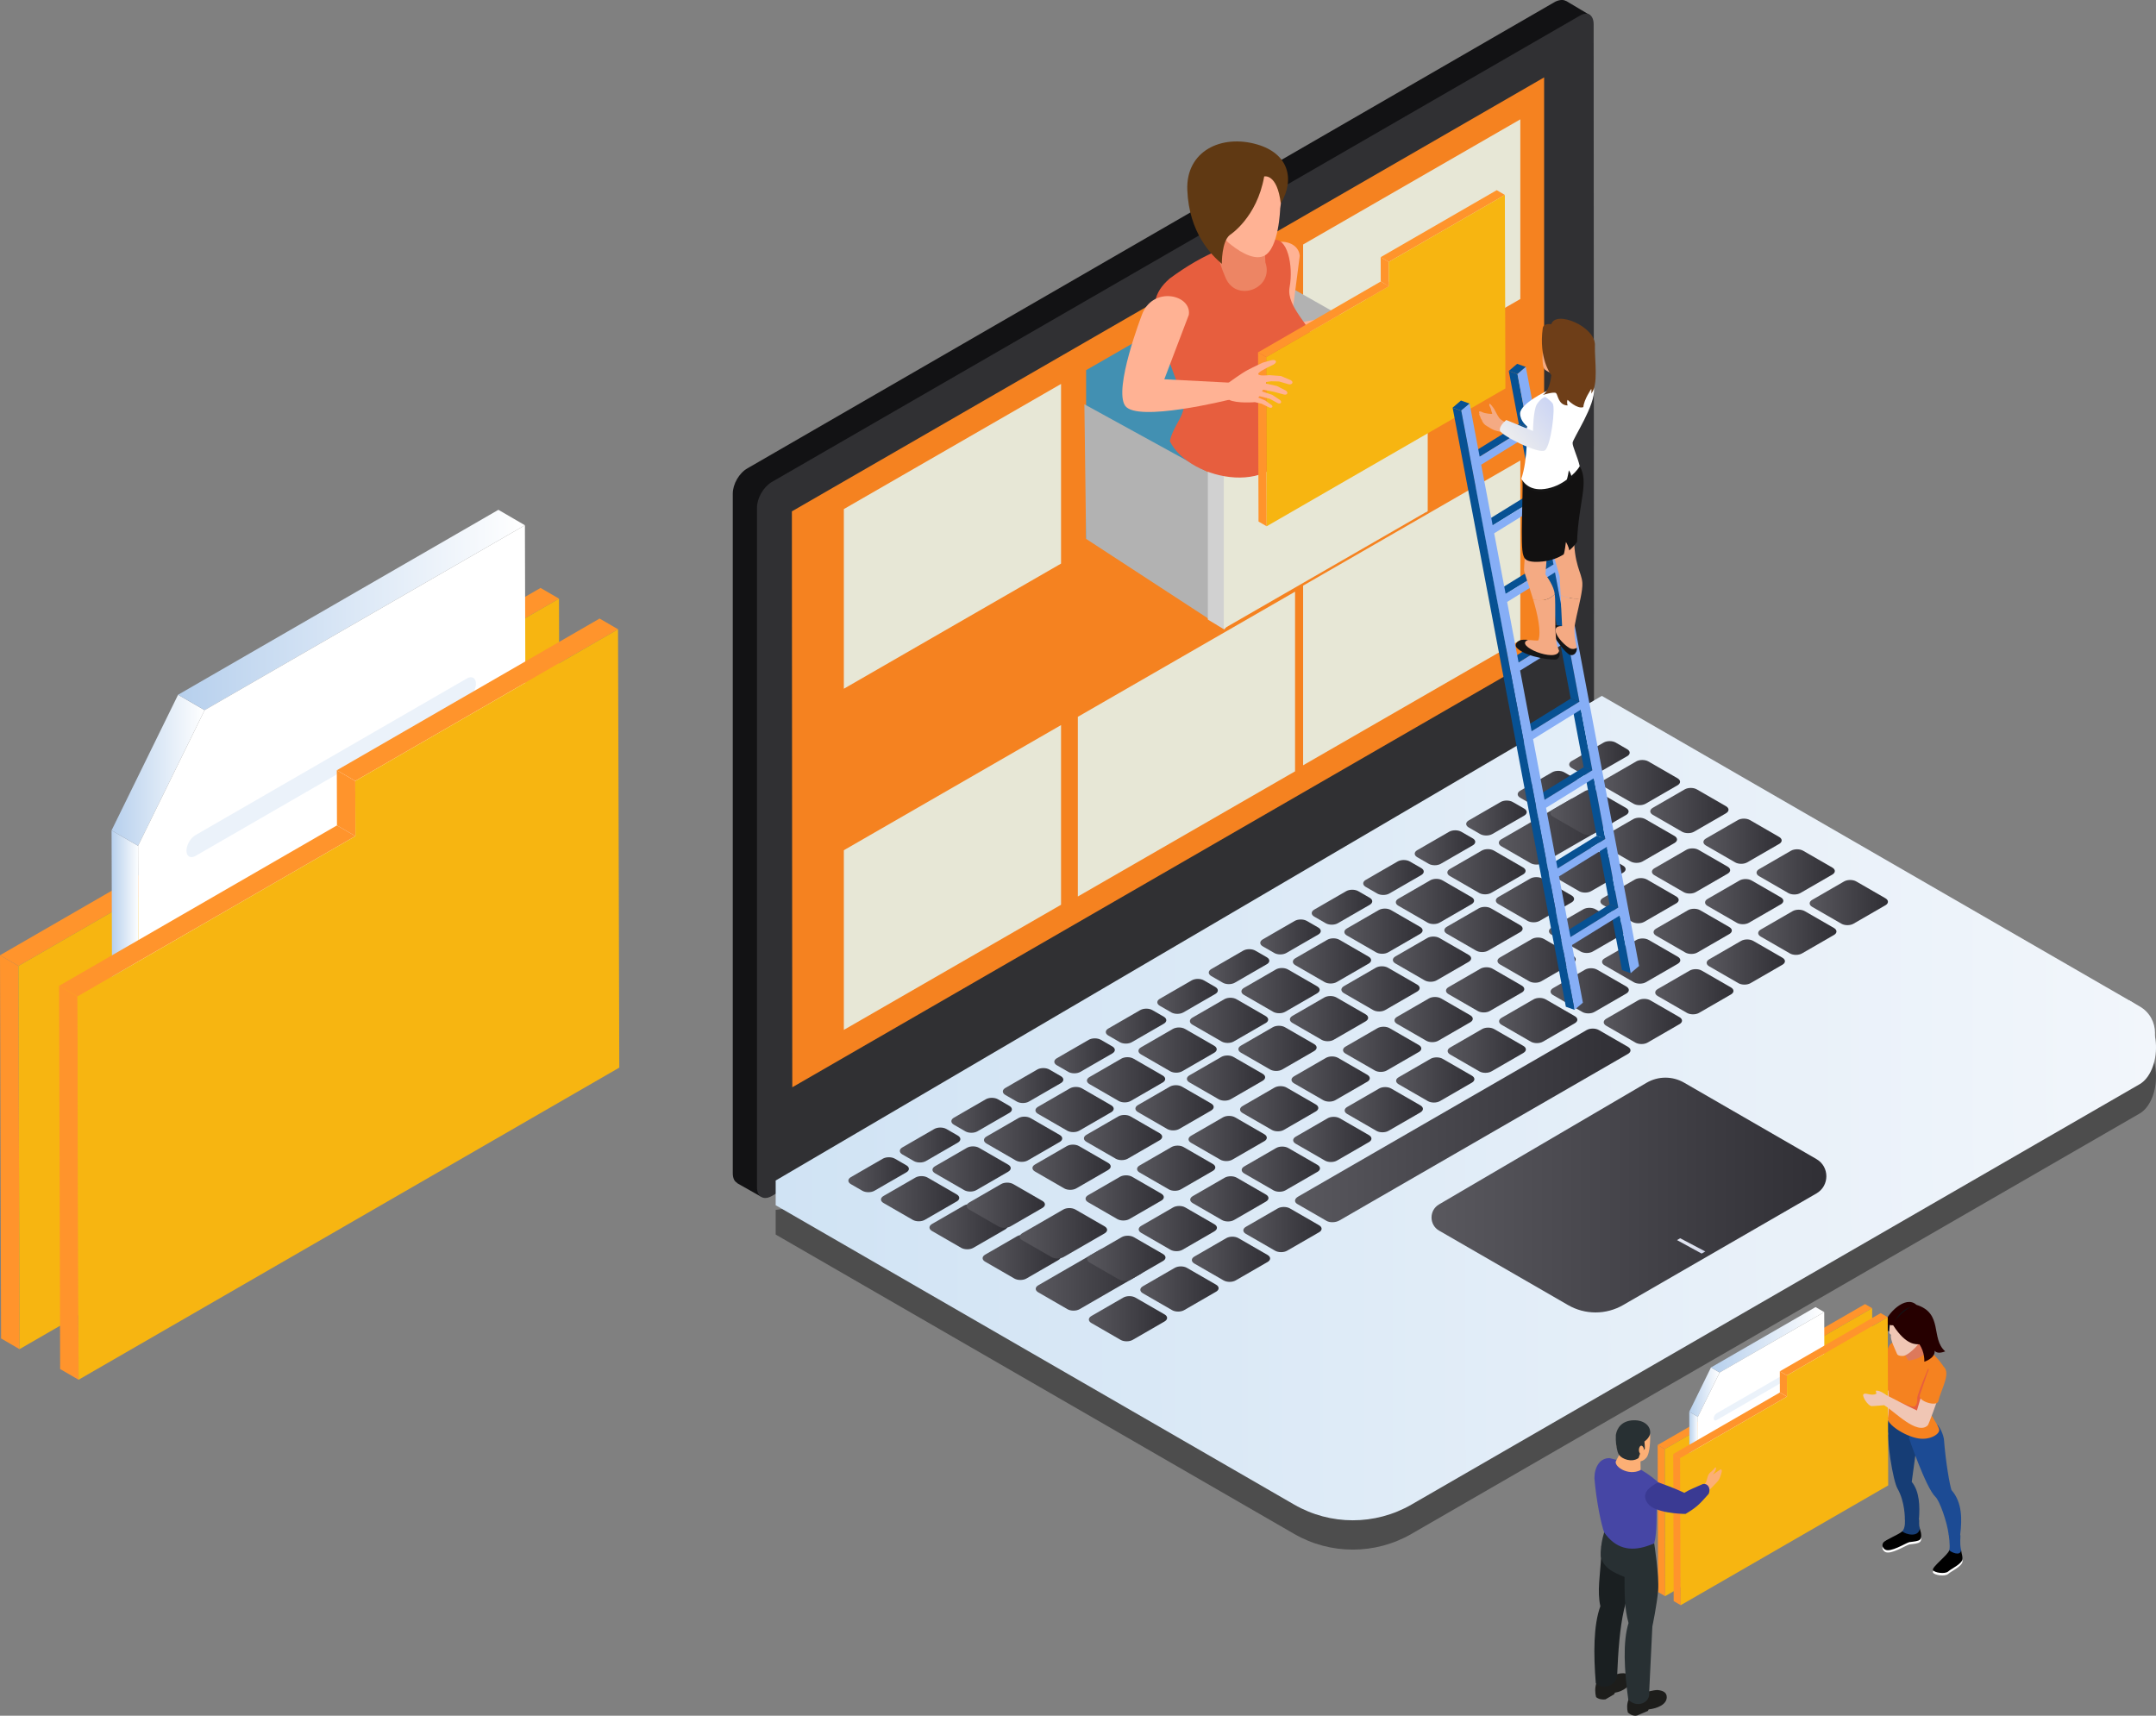 <?xml version="1.0" encoding="UTF-8"?>
<svg xmlns="http://www.w3.org/2000/svg" xmlns:xlink="http://www.w3.org/1999/xlink" id="Layer_1" viewBox="0 0 855.31 680.72">
  <rect x="0" y="0" width="855.31" height="680.72" fill="#808080" stroke="none"/>
  <defs>
    <style>.cls-1{fill:url(#linear-gradient);}.cls-1,.cls-2,.cls-3,.cls-4,.cls-5,.cls-6,.cls-7,.cls-8,.cls-9,.cls-10,.cls-11,.cls-12,.cls-13,.cls-14,.cls-15,.cls-16,.cls-17,.cls-18,.cls-19,.cls-20,.cls-21,.cls-22,.cls-23,.cls-24,.cls-25,.cls-26,.cls-27,.cls-28,.cls-29,.cls-30,.cls-31,.cls-32,.cls-33,.cls-34,.cls-35,.cls-36,.cls-37,.cls-38,.cls-39,.cls-40,.cls-41,.cls-42,.cls-43,.cls-44,.cls-45,.cls-46,.cls-47,.cls-48,.cls-49,.cls-50,.cls-51,.cls-52,.cls-53,.cls-54,.cls-55,.cls-56,.cls-57,.cls-58,.cls-59,.cls-60,.cls-61,.cls-62,.cls-63,.cls-64,.cls-65,.cls-66,.cls-67,.cls-68,.cls-69,.cls-70,.cls-71,.cls-72,.cls-73,.cls-74,.cls-75,.cls-76,.cls-77,.cls-78,.cls-79,.cls-80,.cls-81,.cls-82,.cls-83,.cls-84,.cls-85,.cls-86,.cls-87,.cls-88,.cls-89,.cls-90,.cls-91,.cls-92,.cls-93,.cls-94,.cls-95,.cls-96,.cls-97,.cls-98,.cls-99,.cls-100,.cls-101,.cls-102,.cls-103,.cls-104,.cls-105,.cls-106,.cls-107,.cls-108,.cls-109,.cls-110,.cls-111,.cls-112,.cls-113,.cls-114,.cls-115,.cls-116,.cls-117,.cls-118,.cls-119,.cls-120,.cls-121,.cls-122,.cls-123,.cls-124,.cls-125,.cls-126,.cls-127,.cls-128,.cls-129,.cls-130,.cls-131{stroke-width:0px;}.cls-2{fill:url(#linear-gradient-38);}.cls-3{fill:url(#linear-gradient-33);}.cls-4{fill:url(#linear-gradient-29);}.cls-5{fill:url(#linear-gradient-32);}.cls-6{fill:url(#linear-gradient-30);}.cls-7{fill:url(#linear-gradient-31);}.cls-8{fill:url(#linear-gradient-36);}.cls-9{fill:url(#linear-gradient-39);}.cls-10{fill:url(#linear-gradient-34);}.cls-11{fill:url(#linear-gradient-37);}.cls-12{fill:url(#linear-gradient-35);}.cls-13{fill:url(#linear-gradient-28);}.cls-14{fill:url(#linear-gradient-25);}.cls-15{fill:url(#linear-gradient-11);}.cls-16{fill:url(#linear-gradient-12);}.cls-17{fill:url(#linear-gradient-13);}.cls-18{fill:url(#linear-gradient-10);}.cls-19{fill:url(#linear-gradient-17);}.cls-20{fill:url(#linear-gradient-16);}.cls-21{fill:url(#linear-gradient-19);}.cls-22{fill:url(#linear-gradient-15);}.cls-23{fill:url(#linear-gradient-23);}.cls-24{fill:url(#linear-gradient-21);}.cls-25{fill:url(#linear-gradient-18);}.cls-26{fill:url(#linear-gradient-14);}.cls-27{fill:url(#linear-gradient-22);}.cls-28{fill:url(#linear-gradient-20);}.cls-29{fill:url(#linear-gradient-27);}.cls-30{fill:url(#linear-gradient-24);}.cls-31{fill:url(#linear-gradient-26);}.cls-32{fill:url(#linear-gradient-45);}.cls-33{fill:url(#linear-gradient-46);}.cls-34{fill:url(#linear-gradient-44);}.cls-35{fill:url(#linear-gradient-48);}.cls-36{fill:url(#linear-gradient-49);}.cls-37{fill:url(#linear-gradient-47);}.cls-38{fill:url(#linear-gradient-42);}.cls-39{fill:url(#linear-gradient-43);}.cls-40{fill:url(#linear-gradient-40);}.cls-41{fill:url(#linear-gradient-41);}.cls-42{fill:url(#linear-gradient-59);}.cls-43{fill:url(#linear-gradient-57);}.cls-44{fill:url(#linear-gradient-58);}.cls-45{fill:url(#linear-gradient-55);}.cls-46{fill:url(#linear-gradient-56);}.cls-47{fill:url(#linear-gradient-53);}.cls-48{fill:url(#linear-gradient-51);}.cls-49{fill:url(#linear-gradient-52);}.cls-50{fill:url(#linear-gradient-50);}.cls-51{fill:url(#linear-gradient-54);}.cls-52{fill:url(#linear-gradient-60);}.cls-53{fill:url(#linear-gradient-61);}.cls-54{fill:url(#linear-gradient-62);}.cls-55{fill:url(#linear-gradient-65);}.cls-56{fill:url(#linear-gradient-79);}.cls-57{fill:url(#linear-gradient-78);}.cls-58{fill:url(#linear-gradient-77);}.cls-59{fill:url(#linear-gradient-75);}.cls-60{fill:url(#linear-gradient-76);}.cls-61{fill:url(#linear-gradient-74);}.cls-62{fill:url(#linear-gradient-67);}.cls-63{fill:url(#linear-gradient-68);}.cls-64{fill:url(#linear-gradient-66);}.cls-65{fill:url(#linear-gradient-63);}.cls-66{fill:url(#linear-gradient-69);}.cls-67{fill:url(#linear-gradient-64);}.cls-68{fill:url(#linear-gradient-71);}.cls-69{fill:url(#linear-gradient-72);}.cls-70{fill:url(#linear-gradient-70);}.cls-71{fill:url(#linear-gradient-73);}.cls-72{fill:url(#linear-gradient-84);}.cls-73{fill:url(#linear-gradient-85);}.cls-74{fill:url(#linear-gradient-82);}.cls-75{fill:url(#linear-gradient-83);}.cls-76{fill:url(#linear-gradient-89);}.cls-77{fill:url(#linear-gradient-88);}.cls-78{fill:url(#linear-gradient-86);}.cls-79{fill:url(#linear-gradient-87);}.cls-80{fill:url(#linear-gradient-80);}.cls-81{fill:url(#linear-gradient-81);}.cls-82{fill:url(#linear-gradient-91);}.cls-83{fill:url(#linear-gradient-92);}.cls-84{fill:url(#linear-gradient-93);}.cls-85{fill:url(#linear-gradient-90);}.cls-86{fill:url(#linear-gradient-96);}.cls-87{fill:url(#linear-gradient-94);}.cls-88{fill:url(#linear-gradient-95);}.cls-89{opacity:.4;}.cls-90{fill:url(#linear-gradient-4);}.cls-91{fill:url(#linear-gradient-2);}.cls-92{fill:url(#linear-gradient-3);}.cls-93{fill:url(#linear-gradient-8);}.cls-94{fill:url(#linear-gradient-9);}.cls-95{fill:url(#linear-gradient-7);}.cls-96{fill:url(#linear-gradient-5);}.cls-97{fill:url(#linear-gradient-6);}.cls-132{isolation:isolate;}.cls-99{fill:#f4aa83;}.cls-100{fill:#f58220;}.cls-101{fill:#f7b511;}.cls-102{fill:#603913;}.cls-103{fill:#283033;}.cls-104{fill:#86aef6;}.cls-105{fill:#4646a5;}.cls-106{fill:#6e3e18;}.cls-107{fill:#3a3a93;}.cls-108{fill:#1a1f21;}.cls-109{fill:#1c4b94;}.cls-110{fill:#1d1d1b;}.cls-111{fill:#075193;}.cls-112{fill:#4290b2;}.cls-113{fill:#121214;}.cls-114{fill:#121111;}.cls-115{fill:#161616;}.cls-116{fill:#163d75;}.cls-117{fill:#260000;}.cls-118{fill:#d1d1d1;}.cls-119{fill:#dd795b;}.cls-120{fill:#b2b2b2;}.cls-121{fill:#303033;}.cls-122{fill:#ff942c;}.cls-123{fill:#fff;}.cls-124{fill:#f0c6b4;}.cls-125{fill:#e75e3e;}.cls-126{fill:#ffb294;}.cls-127{fill:#fcaf75;}.cls-128{fill:#ed8564;}.cls-129{fill:#ebf2fa;}.cls-130{fill:#e7e7d6;}.cls-131{fill:#f69772;}</style>
    <linearGradient id="linear-gradient" x1="5196.83" y1="419.5" x2="5207.85" y2="419.5" gradientTransform="translate(5252.11) rotate(-180) scale(1 -1)" gradientUnits="userSpaceOnUse">
      <stop offset="0" stop-color="#fff"></stop>
      <stop offset=".99" stop-color="#b7d0ed"></stop>
    </linearGradient>
    <linearGradient id="linear-gradient-2" x1="5170.94" y1="305.6" y2="305.6" xlink:href="#linear-gradient"></linearGradient>
    <linearGradient id="linear-gradient-3" x1="5043.87" y1="242.01" x2="5181.46" y2="242.01" xlink:href="#linear-gradient"></linearGradient>
    <linearGradient id="linear-gradient-4" x1="-2120.59" y1="500.03" x2="-1573" y2="500.03" gradientTransform="translate(-1265.29) rotate(-180) scale(1 -1)" gradientUnits="userSpaceOnUse">
      <stop offset="0" stop-color="#f2f6fb"></stop>
      <stop offset="1" stop-color="#d0e3f4"></stop>
    </linearGradient>
    <linearGradient id="linear-gradient-5" x1="-2120.2" y1="434.73" y2="434.73" xlink:href="#linear-gradient-4"></linearGradient>
    <linearGradient id="linear-gradient-6" x1="-286.52" y1="466.08" x2="-262.5" y2="466.08" gradientTransform="translate(74.05) rotate(-180) scale(1 -1)" gradientUnits="userSpaceOnUse">
      <stop offset="0" stop-color="#302f35"></stop>
      <stop offset="1" stop-color="#59585e"></stop>
    </linearGradient>
    <linearGradient id="linear-gradient-7" x1="-306.94" y1="454.28" x2="-282.93" y2="454.28" xlink:href="#linear-gradient-6"></linearGradient>
    <linearGradient id="linear-gradient-8" x1="-327.37" y1="442.49" x2="-303.35" y2="442.49" xlink:href="#linear-gradient-6"></linearGradient>
    <linearGradient id="linear-gradient-9" x1="-347.79" y1="430.7" x2="-323.78" y2="430.7" xlink:href="#linear-gradient-6"></linearGradient>
    <linearGradient id="linear-gradient-10" x1="-368.21" y1="418.9" x2="-344.2" y2="418.9" xlink:href="#linear-gradient-6"></linearGradient>
    <linearGradient id="linear-gradient-11" x1="-388.64" y1="407.11" x2="-364.63" y2="407.11" xlink:href="#linear-gradient-6"></linearGradient>
    <linearGradient id="linear-gradient-12" x1="-409.06" y1="395.32" x2="-385.05" y2="395.32" xlink:href="#linear-gradient-6"></linearGradient>
    <linearGradient id="linear-gradient-13" x1="-429.49" y1="383.52" x2="-405.47" y2="383.52" xlink:href="#linear-gradient-6"></linearGradient>
    <linearGradient id="linear-gradient-14" x1="-449.91" y1="371.73" x2="-425.9" y2="371.73" xlink:href="#linear-gradient-6"></linearGradient>
    <linearGradient id="linear-gradient-15" x1="-470.34" y1="359.94" x2="-446.32" y2="359.94" xlink:href="#linear-gradient-6"></linearGradient>
    <linearGradient id="linear-gradient-16" x1="-490.76" y1="348.14" x2="-466.75" y2="348.14" xlink:href="#linear-gradient-6"></linearGradient>
    <linearGradient id="linear-gradient-17" x1="-511.19" y1="336.35" x2="-487.17" y2="336.35" xlink:href="#linear-gradient-6"></linearGradient>
    <linearGradient id="linear-gradient-18" x1="-531.61" y1="324.56" x2="-507.6" y2="324.56" xlink:href="#linear-gradient-6"></linearGradient>
    <linearGradient id="linear-gradient-19" x1="-552.04" y1="312.76" x2="-528.02" y2="312.76" xlink:href="#linear-gradient-6"></linearGradient>
    <linearGradient id="linear-gradient-20" x1="-572.46" y1="300.97" x2="-548.45" y2="300.97" xlink:href="#linear-gradient-6"></linearGradient>
    <linearGradient id="linear-gradient-21" x1="-306.5" y1="475.59" x2="-275.45" y2="475.59" xlink:href="#linear-gradient-6"></linearGradient>
    <linearGradient id="linear-gradient-22" x1="-326.93" y1="463.79" x2="-295.88" y2="463.79" xlink:href="#linear-gradient-6"></linearGradient>
    <linearGradient id="linear-gradient-23" x1="-347.35" y1="452" x2="-316.3" y2="452" xlink:href="#linear-gradient-6"></linearGradient>
    <linearGradient id="linear-gradient-24" x1="-367.78" y1="440.21" x2="-336.73" y2="440.21" xlink:href="#linear-gradient-6"></linearGradient>
    <linearGradient id="linear-gradient-25" x1="-388.2" y1="428.41" x2="-357.15" y2="428.41" xlink:href="#linear-gradient-6"></linearGradient>
    <linearGradient id="linear-gradient-26" x1="-408.62" y1="416.62" x2="-377.58" y2="416.62" xlink:href="#linear-gradient-6"></linearGradient>
    <linearGradient id="linear-gradient-27" x1="-429.05" y1="404.83" x2="-398" y2="404.83" xlink:href="#linear-gradient-6"></linearGradient>
    <linearGradient id="linear-gradient-28" x1="-449.47" y1="393.03" x2="-418.43" y2="393.03" xlink:href="#linear-gradient-6"></linearGradient>
    <linearGradient id="linear-gradient-29" x1="-469.9" y1="381.24" x2="-438.85" y2="381.24" xlink:href="#linear-gradient-6"></linearGradient>
    <linearGradient id="linear-gradient-30" x1="-490.32" y1="369.45" x2="-459.28" y2="369.45" xlink:href="#linear-gradient-6"></linearGradient>
    <linearGradient id="linear-gradient-31" x1="-510.75" y1="357.65" x2="-479.7" y2="357.65" xlink:href="#linear-gradient-6"></linearGradient>
    <linearGradient id="linear-gradient-32" x1="-531.17" y1="345.86" x2="-500.13" y2="345.86" xlink:href="#linear-gradient-6"></linearGradient>
    <linearGradient id="linear-gradient-33" x1="-566.44" y1="329.78" x2="-520.55" y2="329.78" xlink:href="#linear-gradient-6"></linearGradient>
    <linearGradient id="linear-gradient-34" x1="-572.02" y1="322.27" x2="-540.98" y2="322.27" xlink:href="#linear-gradient-6"></linearGradient>
    <linearGradient id="linear-gradient-35" x1="-592.45" y1="310.48" x2="-561.4" y2="310.48" xlink:href="#linear-gradient-6"></linearGradient>
    <linearGradient id="linear-gradient-36" x1="-325.74" y1="486.69" x2="-294.69" y2="486.69" xlink:href="#linear-gradient-6"></linearGradient>
    <linearGradient id="linear-gradient-37" x1="-340.48" y1="478.18" x2="-309.43" y2="478.18" xlink:href="#linear-gradient-6"></linearGradient>
    <linearGradient id="linear-gradient-38" x1="-366.58" y1="463.11" x2="-335.54" y2="463.11" xlink:href="#linear-gradient-6"></linearGradient>
    <linearGradient id="linear-gradient-39" x1="-387.01" y1="451.31" x2="-355.96" y2="451.31" xlink:href="#linear-gradient-6"></linearGradient>
    <linearGradient id="linear-gradient-40" x1="-407.43" y1="439.52" x2="-376.39" y2="439.52" xlink:href="#linear-gradient-6"></linearGradient>
    <linearGradient id="linear-gradient-41" x1="-427.86" y1="427.73" x2="-396.81" y2="427.73" xlink:href="#linear-gradient-6"></linearGradient>
    <linearGradient id="linear-gradient-42" x1="-448.28" y1="415.93" x2="-417.24" y2="415.93" xlink:href="#linear-gradient-6"></linearGradient>
    <linearGradient id="linear-gradient-43" x1="-468.71" y1="404.14" x2="-437.66" y2="404.14" xlink:href="#linear-gradient-6"></linearGradient>
    <linearGradient id="linear-gradient-44" x1="-489.13" y1="392.35" x2="-458.09" y2="392.35" xlink:href="#linear-gradient-6"></linearGradient>
    <linearGradient id="linear-gradient-45" x1="-509.56" y1="380.55" x2="-478.51" y2="380.55" xlink:href="#linear-gradient-6"></linearGradient>
    <linearGradient id="linear-gradient-46" x1="-529.98" y1="368.76" x2="-498.94" y2="368.76" xlink:href="#linear-gradient-6"></linearGradient>
    <linearGradient id="linear-gradient-47" x1="-550.41" y1="356.97" x2="-519.36" y2="356.97" xlink:href="#linear-gradient-6"></linearGradient>
    <linearGradient id="linear-gradient-48" x1="-570.83" y1="345.17" x2="-539.79" y2="345.17" xlink:href="#linear-gradient-6"></linearGradient>
    <linearGradient id="linear-gradient-49" x1="-591.26" y1="333.38" x2="-560.21" y2="333.38" xlink:href="#linear-gradient-6"></linearGradient>
    <linearGradient id="linear-gradient-50" x1="-611.68" y1="321.59" x2="-580.64" y2="321.59" xlink:href="#linear-gradient-6"></linearGradient>
    <linearGradient id="linear-gradient-51" x1="-346.81" y1="498.86" x2="-315.76" y2="498.86" xlink:href="#linear-gradient-6"></linearGradient>
    <linearGradient id="linear-gradient-52" x1="-365.17" y1="489.31" x2="-330.51" y2="489.31" xlink:href="#linear-gradient-6"></linearGradient>
    <linearGradient id="linear-gradient-53" x1="-387.66" y1="475.27" x2="-356.61" y2="475.27" xlink:href="#linear-gradient-6"></linearGradient>
    <linearGradient id="linear-gradient-54" x1="-408.09" y1="463.48" x2="-377.04" y2="463.48" xlink:href="#linear-gradient-6"></linearGradient>
    <linearGradient id="linear-gradient-55" x1="-428.51" y1="451.69" x2="-397.46" y2="451.69" xlink:href="#linear-gradient-6"></linearGradient>
    <linearGradient id="linear-gradient-56" x1="-448.94" y1="439.89" x2="-417.89" y2="439.89" xlink:href="#linear-gradient-6"></linearGradient>
    <linearGradient id="linear-gradient-57" x1="-469.36" y1="428.1" x2="-438.31" y2="428.1" xlink:href="#linear-gradient-6"></linearGradient>
    <linearGradient id="linear-gradient-58" x1="-489.78" y1="416.31" x2="-458.74" y2="416.31" xlink:href="#linear-gradient-6"></linearGradient>
    <linearGradient id="linear-gradient-59" x1="-510.21" y1="404.52" x2="-479.16" y2="404.52" xlink:href="#linear-gradient-6"></linearGradient>
    <linearGradient id="linear-gradient-60" x1="-530.63" y1="392.72" x2="-499.59" y2="392.72" xlink:href="#linear-gradient-6"></linearGradient>
    <linearGradient id="linear-gradient-61" x1="-551.06" y1="380.93" x2="-520.01" y2="380.93" xlink:href="#linear-gradient-6"></linearGradient>
    <linearGradient id="linear-gradient-62" x1="-571.48" y1="369.14" x2="-540.44" y2="369.14" xlink:href="#linear-gradient-6"></linearGradient>
    <linearGradient id="linear-gradient-63" x1="-591.91" y1="357.34" x2="-560.86" y2="357.34" xlink:href="#linear-gradient-6"></linearGradient>
    <linearGradient id="linear-gradient-64" x1="-612.33" y1="345.55" x2="-581.29" y2="345.55" xlink:href="#linear-gradient-6"></linearGradient>
    <linearGradient id="linear-gradient-65" x1="-632.76" y1="333.76" x2="-601.71" y2="333.76" xlink:href="#linear-gradient-6"></linearGradient>
    <linearGradient id="linear-gradient-66" x1="-379.57" y1="507.66" x2="-336.84" y2="507.66" xlink:href="#linear-gradient-6"></linearGradient>
    <linearGradient id="linear-gradient-67" x1="-388.31" y1="499.24" x2="-357.26" y2="499.24" xlink:href="#linear-gradient-6"></linearGradient>
    <linearGradient id="linear-gradient-68" x1="-408.74" y1="487.44" x2="-377.69" y2="487.44" xlink:href="#linear-gradient-6"></linearGradient>
    <linearGradient id="linear-gradient-69" x1="-429.16" y1="475.65" x2="-398.11" y2="475.65" xlink:href="#linear-gradient-6"></linearGradient>
    <linearGradient id="linear-gradient-70" x1="-449.59" y1="463.86" x2="-418.54" y2="463.86" xlink:href="#linear-gradient-6"></linearGradient>
    <linearGradient id="linear-gradient-71" x1="-470.01" y1="452.06" x2="-438.96" y2="452.06" xlink:href="#linear-gradient-6"></linearGradient>
    <linearGradient id="linear-gradient-72" x1="-490.44" y1="440.27" x2="-459.39" y2="440.27" xlink:href="#linear-gradient-6"></linearGradient>
    <linearGradient id="linear-gradient-73" x1="-510.86" y1="428.48" x2="-479.81" y2="428.48" xlink:href="#linear-gradient-6"></linearGradient>
    <linearGradient id="linear-gradient-74" x1="-531.29" y1="416.68" x2="-500.24" y2="416.68" xlink:href="#linear-gradient-6"></linearGradient>
    <linearGradient id="linear-gradient-75" x1="-551.71" y1="404.89" x2="-520.66" y2="404.89" xlink:href="#linear-gradient-6"></linearGradient>
    <linearGradient id="linear-gradient-76" x1="-572.14" y1="393.1" x2="-541.09" y2="393.1" xlink:href="#linear-gradient-6"></linearGradient>
    <linearGradient id="linear-gradient-77" x1="-592.56" y1="381.3" x2="-561.51" y2="381.3" xlink:href="#linear-gradient-6"></linearGradient>
    <linearGradient id="linear-gradient-78" x1="-612.99" y1="369.51" x2="-581.94" y2="369.51" xlink:href="#linear-gradient-6"></linearGradient>
    <linearGradient id="linear-gradient-79" x1="-633.41" y1="357.72" x2="-602.36" y2="357.72" xlink:href="#linear-gradient-6"></linearGradient>
    <linearGradient id="linear-gradient-80" x1="-653.83" y1="345.92" x2="-622.79" y2="345.92" xlink:href="#linear-gradient-6"></linearGradient>
    <linearGradient id="linear-gradient-81" x1="-388.96" y1="523.2" x2="-357.92" y2="523.2" xlink:href="#linear-gradient-6"></linearGradient>
    <linearGradient id="linear-gradient-82" x1="-409.39" y1="511.41" x2="-378.34" y2="511.41" xlink:href="#linear-gradient-6"></linearGradient>
    <linearGradient id="linear-gradient-83" x1="-429.81" y1="499.61" x2="-398.77" y2="499.61" xlink:href="#linear-gradient-6"></linearGradient>
    <linearGradient id="linear-gradient-84" x1="-450.24" y1="487.82" x2="-419.19" y2="487.82" xlink:href="#linear-gradient-6"></linearGradient>
    <linearGradient id="linear-gradient-85" x1="-572.79" y1="446.52" x2="-439.69" y2="446.52" xlink:href="#linear-gradient-6"></linearGradient>
    <linearGradient id="linear-gradient-86" x1="-593.21" y1="405.27" x2="-562.16" y2="405.27" xlink:href="#linear-gradient-6"></linearGradient>
    <linearGradient id="linear-gradient-87" x1="-613.64" y1="393.47" x2="-582.59" y2="393.47" xlink:href="#linear-gradient-6"></linearGradient>
    <linearGradient id="linear-gradient-88" x1="-634.06" y1="381.68" x2="-603.01" y2="381.68" xlink:href="#linear-gradient-6"></linearGradient>
    <linearGradient id="linear-gradient-89" x1="-654.49" y1="369.89" x2="-623.44" y2="369.89" xlink:href="#linear-gradient-6"></linearGradient>
    <linearGradient id="linear-gradient-90" x1="-674.91" y1="358.09" x2="-643.86" y2="358.09" xlink:href="#linear-gradient-6"></linearGradient>
    <linearGradient id="linear-gradient-91" x1="-650.49" y1="474.14" x2="-493.86" y2="474.14" xlink:href="#linear-gradient-6"></linearGradient>
    <linearGradient id="linear-gradient-92" x1="-10694.81" y1="494.32" x2="-10683.59" y2="494.32" gradientTransform="translate(-10018.3) rotate(-180) scale(1 -1)" gradientUnits="userSpaceOnUse">
      <stop offset="0" stop-color="#ccd2e8"></stop>
      <stop offset=".2" stop-color="#d7dced"></stop>
      <stop offset=".5" stop-color="#dfe3f0"></stop>
      <stop offset="1" stop-color="#e2e6f2"></stop>
    </linearGradient>
    <linearGradient id="linear-gradient-93" x1="4578.36" y1="589.51" x2="4581.96" y2="589.51" xlink:href="#linear-gradient"></linearGradient>
    <linearGradient id="linear-gradient-94" x1="4569.91" y1="552.32" x2="4581.96" y2="552.32" xlink:href="#linear-gradient"></linearGradient>
    <linearGradient id="linear-gradient-95" x1="4528.42" y1="531.56" x2="4573.35" y2="531.56" xlink:href="#linear-gradient"></linearGradient>
    <linearGradient id="linear-gradient-96" x1="9076.81" y1="-6178.51" x2="9099.94" y2="-6178.51" gradientTransform="translate(11569.49 -629.88) rotate(141.62) scale(1 -1)" gradientUnits="userSpaceOnUse">
      <stop offset="0" stop-color="#ccd5f4"></stop>
      <stop offset="1" stop-color="#ededed"></stop>
    </linearGradient>
  </defs>
  <g class="cls-132">
    <polygon class="cls-122" points="117.51 297.7 110.2 293.45 110.26 315.33 117.57 319.58 117.51 297.7"></polygon>
    <polygon class="cls-122" points="221.76 237.51 214.44 233.26 110.2 293.45 117.51 297.7 221.76 237.51"></polygon>
    <polygon class="cls-122" points="7.31 383.24 0 378.99 .43 531.03 7.74 535.28 7.31 383.24"></polygon>
    <polygon class="cls-122" points="117.57 319.58 110.26 315.33 0 378.99 7.31 383.24 117.57 319.58"></polygon>
    <polygon class="cls-101" points="117.51 297.7 117.57 319.58 7.31 383.24 7.74 535.28 118 471.62 222.25 411.43 221.82 259.4 221.76 237.51 117.51 297.7"></polygon>
  </g>
  <g class="cls-132">
    <polygon class="cls-1" points="54.78 335.57 44.26 329.46 44.76 503.43 55.28 509.54 54.78 335.57"></polygon>
    <polygon class="cls-91" points="81.17 281.75 70.65 275.64 44.26 329.46 54.78 335.57 81.17 281.75"></polygon>
    <polygon class="cls-92" points="208.24 208.39 197.72 202.27 70.65 275.64 81.17 281.75 208.24 208.39"></polygon>
    <polygon class="cls-123" points="81.17 281.75 54.78 335.57 55.28 509.54 208.84 420.88 208.24 208.39 81.17 281.75"></polygon>
  </g>
  <path class="cls-129" d="m77.55,331.34c-1.98,1.14-3.58,3.92-3.57,6.19,0,2.28,1.62,3.2,3.6,2.05l107.66-62.16c1.98-1.14,3.58-3.91,3.57-6.19,0-2.27-1.62-3.19-3.6-2.05l-107.66,62.16Z"></path>
  <path class="cls-129" d="m77.55,360.16c-1.98,1.14-3.58,3.92-3.57,6.19,0,2.28,1.62,3.2,3.6,2.05l107.66-62.16c1.98-1.14,3.58-3.91,3.57-6.19,0-2.27-1.62-3.19-3.6-2.05l-107.66,62.16Z"></path>
  <path class="cls-129" d="m77.55,388.97c-1.98,1.14-3.58,3.92-3.57,6.19,0,2.28,1.62,3.2,3.6,2.05l107.66-62.16c1.98-1.14,3.58-3.91,3.57-6.19,0-2.27-1.62-3.19-3.6-2.05l-107.66,62.16Z"></path>
  <path class="cls-129" d="m77.55,417.79c-1.98,1.14-3.58,3.92-3.57,6.19,0,2.28,1.62,3.2,3.6,2.05l107.66-62.16c1.98-1.14,3.58-3.91,3.57-6.19,0-2.27-1.62-3.19-3.6-2.05l-107.66,62.16Z"></path>
  <g class="cls-132">
    <polygon class="cls-122" points="140.94 309.85 133.62 305.6 133.68 327.48 141 331.73 140.94 309.85"></polygon>
    <polygon class="cls-122" points="245.18 249.66 237.87 245.41 133.62 305.6 140.94 309.85 245.18 249.66"></polygon>
    <polygon class="cls-122" points="30.74 395.39 23.43 391.14 23.86 543.17 31.17 547.42 30.74 395.39"></polygon>
    <polygon class="cls-122" points="141 331.73 133.68 327.48 23.43 391.14 30.74 395.39 141 331.73"></polygon>
    <polygon class="cls-101" points="140.94 309.85 141 331.73 30.74 395.39 31.17 547.42 141.43 483.77 245.68 423.58 245.25 271.54 245.18 249.66 140.94 309.85"></polygon>
  </g>
  <path class="cls-113" d="m621.13.36c-.84-.53-2.4-.53-4.14.31l-320.4,185.1c-3.34,1.84-5.89,6.28-5.89,10.11v269.63c0,1.89.67,3.27,1.66,3.71v.16l9.52,5.39,2.12-10.21,313-180.59c3.3-1.94,5.72-6.34,5.72-10.07V13.65l1.89,1.53,6.26-9.11-9.6-5.71h-.13Z"></path>
  <path class="cls-121" d="m626.65,6.28l-320.54,184.99c-3.25,1.95-5.8,6.38-5.8,10.14v269.74c0,3.61,2.55,5.21,5.8,3.42l320.54-185.1c3.17-1.82,5.71-6.39,5.71-10.02l-.14-269.77c0-3.79-2.4-5.34-5.57-3.4Z"></path>
  <polygon class="cls-100" points="314.31 431.38 612.57 259.25 612.57 30.71 314.15 202.88 314.31 431.38"></polygon>
  <path class="cls-89" d="m307.72,489.81l205.68,118.76c14.4,8.32,32.15,8.32,46.56,0l288.89-166.8c8.09-4.67,10.51-25.18-4.19-33.25l-536.94,71.49v9.81Z"></path>
  <path class="cls-90" d="m307.72,478.18l205.68,118.76c14.4,8.32,32.15,8.32,46.56,0l288.89-166.8c8.09-4.67,10.51-25.18-4.19-33.25l-536.94,71.49v9.81Z"></path>
  <path class="cls-96" d="m307.71,468.37l205.69,118.76c14.4,8.32,32.15,8.32,46.56,0l288.89-166.8c8.09-4.67,8.09-16.35,0-21.03l-213.39-123.21-327.74,192.28Z"></path>
  <path class="cls-97" d="m359.57,465.12l-12.66,7.31c-1.33.77-3.49.77-4.82,0l-4.54-2.62c-1.33-.77-1.33-2.01,0-2.78l12.66-7.31c1.33-.77,3.49-.77,4.82,0l4.54,2.62c1.33.77,1.33,2.01,0,2.78Z"></path>
  <path class="cls-95" d="m379.99,453.33l-12.66,7.31c-1.33.77-3.49.77-4.82,0l-4.54-2.62c-1.33-.77-1.33-2.01,0-2.78l12.66-7.31c1.33-.77,3.49-.77,4.82,0l4.54,2.62c1.33.77,1.33,2.01,0,2.78Z"></path>
  <path class="cls-93" d="m400.42,441.54l-12.66,7.31c-1.33.77-3.49.77-4.81,0l-4.54-2.62c-1.33-.77-1.33-2.01,0-2.78l12.66-7.31c1.33-.77,3.49-.77,4.82,0l4.54,2.62c1.33.77,1.33,2.01,0,2.78Z"></path>
  <path class="cls-94" d="m420.84,429.74l-12.66,7.31c-1.33.77-3.48.77-4.81,0l-4.54-2.62c-1.33-.77-1.33-2.01,0-2.78l12.66-7.31c1.33-.77,3.48-.77,4.81,0l4.54,2.62c1.33.77,1.33,2.01,0,2.78Z"></path>
  <path class="cls-18" d="m441.27,417.95l-12.66,7.31c-1.33.77-3.49.77-4.82,0l-4.54-2.62c-1.33-.77-1.33-2.01,0-2.78l12.66-7.31c1.33-.77,3.49-.77,4.82,0l4.54,2.62c1.33.77,1.33,2.01,0,2.78Z"></path>
  <path class="cls-15" d="m461.69,406.16l-12.66,7.31c-1.33.77-3.48.77-4.81,0l-4.54-2.62c-1.33-.77-1.33-2.01,0-2.78l12.66-7.31c1.33-.77,3.49-.77,4.81,0l4.54,2.62c1.33.77,1.33,2.01,0,2.78Z"></path>
  <path class="cls-16" d="m482.12,394.36l-12.66,7.31c-1.33.77-3.49.77-4.81,0l-4.54-2.62c-1.33-.77-1.33-2.01,0-2.78l12.66-7.31c1.33-.77,3.49-.77,4.82,0l4.54,2.62c1.33.77,1.33,2.01,0,2.78Z"></path>
  <path class="cls-17" d="m502.54,382.57l-12.66,7.31c-1.33.77-3.48.77-4.81,0l-4.54-2.62c-1.33-.77-1.33-2.01,0-2.78l12.66-7.31c1.33-.77,3.49-.77,4.82,0l4.54,2.62c1.33.77,1.33,2.01,0,2.78Z"></path>
  <path class="cls-26" d="m522.97,370.78l-12.66,7.31c-1.33.77-3.49.77-4.81,0l-4.54-2.62c-1.33-.77-1.33-2.01,0-2.78l12.66-7.31c1.33-.77,3.48-.77,4.81,0l4.54,2.62c1.33.77,1.33,2.01,0,2.78Z"></path>
  <path class="cls-22" d="m543.39,358.98l-12.66,7.31c-1.33.77-3.49.77-4.82,0l-4.54-2.62c-1.33-.77-1.33-2.01,0-2.78l12.66-7.31c1.33-.77,3.49-.77,4.82,0l4.54,2.62c1.33.77,1.33,2.01,0,2.78Z"></path>
  <path class="cls-20" d="m563.82,347.19l-12.66,7.31c-1.33.77-3.49.77-4.82,0l-4.54-2.62c-1.33-.77-1.33-2.01,0-2.78l12.66-7.31c1.33-.77,3.49-.77,4.82,0l4.54,2.62c1.33.77,1.33,2.01,0,2.78Z"></path>
  <path class="cls-19" d="m584.24,335.4l-12.66,7.31c-1.33.77-3.49.77-4.81,0l-4.54-2.62c-1.33-.77-1.33-2.01,0-2.78l12.66-7.31c1.33-.77,3.49-.77,4.82,0l4.54,2.62c1.33.77,1.33,2.01,0,2.78Z"></path>
  <path class="cls-25" d="m604.67,323.6l-12.66,7.31c-1.33.77-3.48.77-4.82,0l-4.54-2.62c-1.33-.77-1.33-2.01,0-2.78l12.66-7.31c1.33-.77,3.49-.77,4.82,0l4.54,2.62c1.33.77,1.33,2.01,0,2.78Z"></path>
  <path class="cls-21" d="m625.09,311.81l-12.66,7.31c-1.33.77-3.49.77-4.81,0l-4.54-2.62c-1.33-.77-1.33-2.01,0-2.78l12.66-7.31c1.33-.77,3.48-.77,4.81,0l4.54,2.62c1.33.77,1.33,2.01,0,2.78Z"></path>
  <path class="cls-28" d="m645.52,300.02l-12.66,7.31c-1.33.77-3.49.77-4.81,0l-4.54-2.62c-1.33-.77-1.33-2.01,0-2.78l12.66-7.31c1.33-.77,3.49-.77,4.81,0l4.54,2.63c1.33.77,1.33,2.01,0,2.78Z"></path>
  <path class="cls-24" d="m379.55,476.66l-12.66,7.31c-1.33.77-3.49.77-4.82,0l-11.58-6.68c-1.33-.77-1.33-2.01,0-2.78l12.66-7.31c1.33-.77,3.48-.77,4.82,0l11.58,6.69c1.33.77,1.33,2.01,0,2.78Z"></path>
  <path class="cls-27" d="m399.98,464.87l-12.66,7.31c-1.33.77-3.49.77-4.82,0l-11.58-6.69c-1.33-.77-1.33-2.01,0-2.78l12.66-7.31c1.33-.77,3.49-.77,4.81,0l11.58,6.68c1.33.77,1.33,2.01,0,2.78Z"></path>
  <path class="cls-23" d="m420.4,453.08l-12.66,7.31c-1.33.77-3.48.77-4.81,0l-11.58-6.69c-1.33-.77-1.33-2.01,0-2.78l12.66-7.31c1.33-.77,3.48-.77,4.81,0l11.58,6.68c1.33.77,1.33,2.01,0,2.78Z"></path>
  <path class="cls-30" d="m440.83,441.28l-12.66,7.31c-1.33.77-3.49.77-4.82,0l-11.58-6.68c-1.33-.77-1.33-2.01,0-2.78l12.66-7.31c1.33-.77,3.49-.77,4.81,0l11.58,6.69c1.33.77,1.33,2.01,0,2.78Z"></path>
  <path class="cls-14" d="m461.25,429.49l-12.66,7.31c-1.33.77-3.49.77-4.82,0l-11.58-6.69c-1.33-.77-1.33-2.01,0-2.78l12.66-7.31c1.33-.77,3.49-.77,4.82,0l11.58,6.69c1.33.77,1.33,2.01,0,2.78Z"></path>
  <path class="cls-31" d="m481.68,417.7l-12.66,7.31c-1.33.77-3.49.77-4.81,0l-11.58-6.69c-1.33-.77-1.33-2.01,0-2.78l12.66-7.31c1.33-.77,3.49-.77,4.82,0l11.58,6.68c1.33.77,1.33,2.01,0,2.78Z"></path>
  <path class="cls-29" d="m502.1,405.9l-12.66,7.31c-1.33.77-3.49.77-4.82,0l-11.58-6.68c-1.33-.77-1.33-2.01,0-2.78l12.66-7.31c1.33-.77,3.49-.77,4.82,0l11.58,6.69c1.33.77,1.33,2.01,0,2.78Z"></path>
  <path class="cls-13" d="m522.53,394.11l-12.66,7.31c-1.33.77-3.48.77-4.81,0l-11.58-6.69c-1.33-.77-1.33-2.01,0-2.78l12.66-7.31c1.33-.77,3.48-.77,4.81,0l11.58,6.68c1.33.77,1.33,2.01,0,2.78Z"></path>
  <path class="cls-4" d="m542.95,382.32l-12.66,7.31c-1.33.77-3.49.77-4.82,0l-11.58-6.68c-1.33-.77-1.33-2.01,0-2.78l12.66-7.31c1.33-.77,3.49-.77,4.81,0l11.58,6.69c1.33.77,1.33,2.01,0,2.78Z"></path>
  <path class="cls-6" d="m563.38,370.52l-12.66,7.31c-1.33.77-3.49.77-4.82,0l-11.58-6.68c-1.33-.77-1.33-2.01,0-2.78l12.66-7.31c1.33-.77,3.48-.77,4.81,0l11.58,6.68c1.33.77,1.33,2.01,0,2.78Z"></path>
  <path class="cls-7" d="m583.8,358.73l-12.66,7.31c-1.33.77-3.49.77-4.82,0l-11.58-6.69c-1.33-.77-1.33-2.01,0-2.78l12.66-7.31c1.33-.77,3.48-.77,4.81,0l11.58,6.69c1.33.77,1.33,2.01,0,2.78Z"></path>
  <path class="cls-5" d="m604.23,346.94l-12.66,7.31c-1.33.77-3.49.77-4.82,0l-11.58-6.69c-1.33-.77-1.33-2.01,0-2.78l12.66-7.31c1.33-.77,3.49-.77,4.81,0l11.58,6.69c1.33.77,1.33,2.01,0,2.78Z"></path>
  <path class="cls-3" d="m639.49,326.57l-27.5,15.88c-1.33.77-3.48.77-4.81,0l-11.58-6.69c-1.33-.77-1.33-2.01,0-2.78l27.5-15.88c1.33-.77,3.48-.77,4.81,0l11.58,6.69c1.33.77,1.33,2.01,0,2.78Z"></path>
  <path class="cls-10" d="m645.08,323.35l-12.66,7.31c-1.33.77-3.49.77-4.81,0l-11.58-6.68c-1.33-.77-1.33-2.01,0-2.78l12.66-7.31c1.33-.77,3.49-.77,4.82,0l11.58,6.68c1.33.77,1.33,2.01,0,2.78Z"></path>
  <path class="cls-12" d="m665.5,311.56l-12.66,7.31c-1.33.77-3.48.77-4.82,0l-11.58-6.68c-1.33-.77-1.33-2.01,0-2.78l12.66-7.31c1.33-.77,3.49-.77,4.82,0l11.58,6.68c1.33.77,1.33,2.01,0,2.78Z"></path>
  <path class="cls-8" d="m398.79,487.77l-12.66,7.31c-1.33.77-3.48.77-4.82,0l-11.58-6.68c-1.33-.77-1.33-2.01,0-2.78l12.66-7.31c1.33-.77,3.49-.77,4.81,0l11.58,6.68c1.33.77,1.33,2.01,0,2.78Z"></path>
  <path class="cls-11" d="m413.53,479.26l-12.66,7.31c-1.33.77-3.49.77-4.81,0l-11.58-6.69c-1.33-.77-1.33-2.01,0-2.78l12.66-7.31c1.33-.77,3.49-.77,4.82,0l11.58,6.68c1.33.77,1.33,2.01,0,2.78Z"></path>
  <path class="cls-2" d="m439.64,464.18l-12.66,7.31c-1.33.77-3.49.77-4.82,0l-11.58-6.69c-1.33-.77-1.33-2.01,0-2.78l12.66-7.31c1.33-.77,3.49-.77,4.81,0l11.58,6.68c1.33.77,1.33,2.01,0,2.78Z"></path>
  <path class="cls-9" d="m460.06,452.39l-12.66,7.31c-1.33.77-3.49.77-4.82,0l-11.58-6.68c-1.33-.77-1.33-2.01,0-2.78l12.66-7.31c1.33-.77,3.48-.77,4.81,0l11.58,6.68c1.33.77,1.33,2.01,0,2.78Z"></path>
  <path class="cls-40" d="m480.49,440.6l-12.66,7.31c-1.33.77-3.49.77-4.82,0l-11.58-6.69c-1.33-.77-1.33-2.01,0-2.78l12.66-7.31c1.33-.77,3.48-.77,4.81,0l11.58,6.68c1.33.77,1.33,2.01,0,2.78Z"></path>
  <path class="cls-41" d="m500.91,428.8l-12.66,7.31c-1.33.77-3.49.77-4.82,0l-11.58-6.68c-1.33-.77-1.33-2.01,0-2.78l12.66-7.31c1.33-.77,3.48-.77,4.81,0l11.58,6.68c1.33.77,1.33,2.01,0,2.78Z"></path>
  <path class="cls-38" d="m521.34,417.01l-12.66,7.31c-1.33.77-3.49.77-4.82,0l-11.58-6.68c-1.33-.77-1.33-2.01,0-2.78l12.66-7.31c1.33-.77,3.49-.77,4.81,0l11.58,6.68c1.33.77,1.33,2.01,0,2.78Z"></path>
  <path class="cls-39" d="m541.76,405.22l-12.66,7.31c-1.33.77-3.49.77-4.81,0l-11.58-6.69c-1.33-.77-1.33-2.01,0-2.78l12.66-7.31c1.33-.77,3.48-.77,4.81,0l11.58,6.68c1.33.77,1.33,2.01,0,2.78Z"></path>
  <path class="cls-34" d="m562.19,393.42l-12.66,7.31c-1.33.77-3.48.77-4.81,0l-11.58-6.69c-1.33-.77-1.33-2.01,0-2.78l12.66-7.31c1.33-.77,3.49-.77,4.82,0l11.58,6.68c1.33.77,1.33,2.01,0,2.78Z"></path>
  <path class="cls-32" d="m582.61,381.63l-12.66,7.31c-1.33.77-3.49.77-4.81,0l-11.58-6.69c-1.33-.77-1.33-2.01,0-2.78l12.66-7.31c1.33-.77,3.49-.77,4.82,0l11.58,6.68c1.33.77,1.33,2.01,0,2.78Z"></path>
  <path class="cls-33" d="m603.04,369.84l-12.66,7.31c-1.33.77-3.48.77-4.81,0l-11.58-6.68c-1.33-.77-1.33-2.01,0-2.78l12.66-7.31c1.33-.77,3.49-.77,4.82,0l11.58,6.68c1.33.77,1.33,2.01,0,2.78Z"></path>
  <path class="cls-37" d="m623.46,358.04l-12.66,7.31c-1.33.77-3.48.77-4.81,0l-11.58-6.68c-1.33-.77-1.33-2.01,0-2.78l12.66-7.31c1.33-.77,3.49-.77,4.81,0l11.58,6.68c1.33.77,1.33,2.01,0,2.78Z"></path>
  <path class="cls-35" d="m643.89,346.25l-12.66,7.31c-1.33.77-3.48.77-4.81,0l-11.58-6.69c-1.33-.77-1.33-2.01,0-2.78l12.66-7.31c1.33-.77,3.49-.77,4.82,0l11.58,6.68c1.33.77,1.33,2.01,0,2.78Z"></path>
  <path class="cls-36" d="m664.31,334.46l-12.66,7.31c-1.33.77-3.49.77-4.82,0l-11.58-6.68c-1.33-.77-1.33-2.01,0-2.78l12.66-7.31c1.33-.77,3.49-.77,4.81,0l11.58,6.68c1.33.77,1.33,2.01,0,2.78Z"></path>
  <path class="cls-50" d="m684.74,322.66l-12.66,7.31c-1.33.77-3.49.77-4.82,0l-11.58-6.69c-1.33-.77-1.33-2.01,0-2.78l12.66-7.31c1.33-.77,3.49-.77,4.81,0l11.58,6.68c1.33.77,1.33,2.01,0,2.78Z"></path>
  <path class="cls-48" d="m419.86,499.94l-12.66,7.31c-1.33.77-3.48.77-4.81,0l-11.58-6.68c-1.33-.77-1.33-2.01,0-2.78l12.66-7.31c1.33-.77,3.49-.77,4.81,0l11.58,6.68c1.33.77,1.33,2.01,0,2.78Z"></path>
  <path class="cls-49" d="m438.22,489.34l-16.28,9.4c-1.33.77-3.49.77-4.82,0l-11.58-6.68c-1.33-.77-1.33-2.01,0-2.78l16.28-9.4c1.33-.77,3.48-.77,4.81,0l11.58,6.68c1.33.77,1.33,2.01,0,2.78Z"></path>
  <path class="cls-47" d="m460.71,476.35l-12.66,7.31c-1.33.77-3.49.77-4.82,0l-11.58-6.68c-1.33-.77-1.33-2.01,0-2.78l12.66-7.31c1.33-.77,3.48-.77,4.81,0l11.58,6.69c1.33.77,1.33,2.01,0,2.78Z"></path>
  <path class="cls-51" d="m481.14,464.56l-12.66,7.31c-1.33.77-3.49.77-4.82,0l-11.58-6.68c-1.33-.77-1.33-2.01,0-2.78l12.66-7.31c1.33-.77,3.49-.77,4.81,0l11.58,6.69c1.33.77,1.33,2.01,0,2.78Z"></path>
  <path class="cls-45" d="m501.56,452.77l-12.66,7.31c-1.33.77-3.49.77-4.82,0l-11.58-6.68c-1.33-.77-1.33-2.01,0-2.78l12.66-7.31c1.33-.77,3.48-.77,4.82,0l11.58,6.69c1.33.77,1.33,2.01,0,2.78Z"></path>
  <path class="cls-46" d="m521.99,440.97l-12.66,7.31c-1.33.77-3.48.77-4.81,0l-11.58-6.68c-1.33-.77-1.33-2.01,0-2.78l12.66-7.31c1.33-.77,3.49-.77,4.81,0l11.58,6.68c1.33.77,1.33,2.01,0,2.78Z"></path>
  <path class="cls-43" d="m542.41,429.18l-12.66,7.31c-1.33.77-3.49.77-4.82,0l-11.58-6.68c-1.33-.77-1.33-2.01,0-2.78l12.66-7.31c1.33-.77,3.49-.77,4.82,0l11.58,6.69c1.33.77,1.33,2.01,0,2.78Z"></path>
  <path class="cls-44" d="m562.84,417.39l-12.66,7.31c-1.33.77-3.49.77-4.81,0l-11.58-6.68c-1.33-.77-1.33-2.01,0-2.78l12.66-7.31c1.33-.77,3.49-.77,4.82,0l11.58,6.68c1.33.77,1.33,2.01,0,2.78Z"></path>
  <path class="cls-42" d="m583.26,405.59l-12.66,7.31c-1.33.77-3.48.77-4.81,0l-11.58-6.68c-1.33-.77-1.33-2.01,0-2.78l12.66-7.31c1.33-.77,3.49-.77,4.82,0l11.58,6.68c1.33.77,1.33,2.01,0,2.78Z"></path>
  <path class="cls-52" d="m603.69,393.8l-12.66,7.31c-1.33.77-3.48.77-4.81,0l-11.58-6.68c-1.33-.77-1.33-2.01,0-2.78l12.66-7.31c1.33-.77,3.48-.77,4.82,0l11.58,6.69c1.33.77,1.33,2.01,0,2.78Z"></path>
  <path class="cls-53" d="m624.11,382.01l-12.66,7.31c-1.33.77-3.49.77-4.81,0l-11.58-6.68c-1.33-.77-1.33-2.01,0-2.78l12.66-7.31c1.33-.77,3.49-.77,4.81,0l11.58,6.69c1.33.77,1.33,2.01,0,2.78Z"></path>
  <path class="cls-54" d="m644.54,370.21l-12.66,7.31c-1.33.77-3.49.77-4.82,0l-11.58-6.68c-1.33-.77-1.33-2.01,0-2.78l12.66-7.31c1.33-.77,3.48-.77,4.81,0l11.58,6.68c1.33.77,1.33,2.01,0,2.78Z"></path>
  <path class="cls-65" d="m664.96,358.42l-12.66,7.31c-1.33.77-3.49.77-4.82,0l-11.58-6.68c-1.33-.77-1.33-2.01,0-2.78l12.66-7.31c1.33-.77,3.49-.77,4.82,0l11.58,6.69c1.33.77,1.33,2.01,0,2.78Z"></path>
  <path class="cls-67" d="m685.39,346.63l-12.66,7.31c-1.33.77-3.49.77-4.82,0l-11.58-6.68c-1.33-.77-1.33-2.01,0-2.78l12.66-7.31c1.33-.77,3.49-.77,4.81,0l11.58,6.68c1.33.77,1.33,2.01,0,2.78Z"></path>
  <path class="cls-55" d="m705.81,334.83l-12.66,7.31c-1.33.77-3.48.77-4.81,0l-11.58-6.68c-1.33-.77-1.33-2.01,0-2.78l12.66-7.31c1.33-.77,3.48-.77,4.81,0l11.58,6.69c1.33.77,1.33,2.01,0,2.78Z"></path>
  <path class="cls-64" d="m452.63,505.36l-24.35,14.06c-1.33.77-3.49.77-4.82,0l-11.58-6.69c-1.33-.77-1.33-2.01,0-2.78l24.35-14.06c1.33-.77,3.48-.77,4.82,0l11.58,6.68c1.33.77,1.33,2.01,0,2.78Z"></path>
  <path class="cls-62" d="m461.37,500.31l-12.66,7.31c-1.33.77-3.49.77-4.82,0l-11.58-6.68c-1.33-.77-1.33-2.01,0-2.78l12.66-7.31c1.33-.77,3.48-.77,4.82,0l11.58,6.68c1.33.77,1.33,2.01,0,2.78Z"></path>
  <path class="cls-63" d="m481.79,488.52l-12.66,7.31c-1.33.77-3.49.77-4.82,0l-11.58-6.69c-1.33-.77-1.33-2.01,0-2.78l12.66-7.31c1.33-.77,3.49-.77,4.81,0l11.58,6.68c1.33.77,1.33,2.01,0,2.78Z"></path>
  <path class="cls-66" d="m502.22,476.73l-12.66,7.31c-1.33.77-3.48.77-4.81,0l-11.58-6.69c-1.33-.77-1.33-2.01,0-2.78l12.66-7.31c1.33-.77,3.48-.77,4.81,0l11.58,6.68c1.33.77,1.33,2.01,0,2.78Z"></path>
  <path class="cls-70" d="m522.64,464.94l-12.66,7.31c-1.33.77-3.49.77-4.81,0l-11.58-6.68c-1.33-.77-1.33-2.01,0-2.78l12.66-7.31c1.33-.77,3.49-.77,4.82,0l11.58,6.68c1.33.77,1.33,2.01,0,2.78Z"></path>
  <path class="cls-68" d="m543.06,453.14l-12.66,7.31c-1.33.77-3.49.77-4.81,0l-11.58-6.68c-1.33-.77-1.33-2.01,0-2.78l12.66-7.31c1.33-.77,3.49-.77,4.82,0l11.58,6.68c1.33.77,1.33,2.01,0,2.78Z"></path>
  <path class="cls-69" d="m563.49,441.35l-12.66,7.31c-1.33.77-3.48.77-4.81,0l-11.58-6.69c-1.33-.77-1.33-2.01,0-2.78l12.66-7.31c1.33-.77,3.49-.77,4.81,0l11.58,6.68c1.33.77,1.33,2.01,0,2.78Z"></path>
  <path class="cls-71" d="m583.91,429.55l-12.66,7.31c-1.33.77-3.49.77-4.82,0l-11.58-6.68c-1.33-.77-1.33-2.01,0-2.78l12.66-7.31c1.33-.77,3.49-.77,4.82,0l11.58,6.68c1.33.77,1.33,2.01,0,2.78Z"></path>
  <path class="cls-61" d="m604.34,417.76l-12.66,7.31c-1.33.77-3.48.77-4.81,0l-11.58-6.69c-1.33-.77-1.33-2.01,0-2.78l12.66-7.31c1.33-.77,3.48-.77,4.81,0l11.58,6.68c1.33.77,1.33,2.01,0,2.78Z"></path>
  <path class="cls-59" d="m624.76,405.97l-12.66,7.31c-1.33.77-3.49.77-4.82,0l-11.58-6.69c-1.33-.77-1.33-2.01,0-2.78l12.66-7.31c1.33-.77,3.49-.77,4.82,0l11.58,6.68c1.33.77,1.33,2.01,0,2.78Z"></path>
  <path class="cls-60" d="m645.19,394.18l-12.66,7.31c-1.33.77-3.49.77-4.82,0l-11.58-6.68c-1.33-.77-1.33-2.01,0-2.78l12.66-7.31c1.33-.77,3.48-.77,4.81,0l11.58,6.68c1.33.77,1.33,2.01,0,2.78Z"></path>
  <path class="cls-58" d="m665.61,382.38l-12.66,7.31c-1.33.77-3.49.77-4.82,0l-11.58-6.69c-1.33-.77-1.33-2.01,0-2.78l12.66-7.31c1.33-.77,3.49-.77,4.81,0l11.58,6.68c1.33.77,1.33,2.01,0,2.78Z"></path>
  <path class="cls-57" d="m686.04,370.59l-12.66,7.31c-1.33.77-3.49.77-4.82,0l-11.58-6.68c-1.33-.77-1.33-2.01,0-2.78l12.66-7.31c1.33-.77,3.49-.77,4.82,0l11.58,6.68c1.33.77,1.33,2.01,0,2.78Z"></path>
  <path class="cls-56" d="m706.46,358.8l-12.66,7.31c-1.33.77-3.48.77-4.81,0l-11.58-6.68c-1.33-.77-1.33-2.01,0-2.78l12.66-7.31c1.33-.77,3.49-.77,4.82,0l11.58,6.68c1.33.77,1.33,2.01,0,2.78Z"></path>
  <path class="cls-80" d="m726.89,347l-12.66,7.31c-1.33.77-3.49.77-4.81,0l-11.58-6.69c-1.33-.77-1.33-2.01,0-2.78l12.66-7.31c1.33-.77,3.49-.77,4.82,0l11.58,6.68c1.33.77,1.33,2.01,0,2.78Z"></path>
  <path class="cls-81" d="m462.02,524.28l-12.66,7.31c-1.33.77-3.49.77-4.82,0l-11.58-6.68c-1.33-.77-1.33-2.01,0-2.78l12.66-7.31c1.33-.77,3.48-.77,4.81,0l11.58,6.68c1.33.77,1.33,2.01,0,2.78Z"></path>
  <path class="cls-74" d="m482.44,512.48l-12.66,7.31c-1.33.77-3.49.77-4.82,0l-11.58-6.68c-1.33-.77-1.33-2.01,0-2.78l12.66-7.31c1.33-.77,3.49-.77,4.82,0l11.58,6.68c1.33.77,1.33,2.01,0,2.78Z"></path>
  <path class="cls-75" d="m502.87,500.69l-12.66,7.31c-1.33.77-3.48.77-4.81,0l-11.58-6.68c-1.33-.77-1.33-2.01,0-2.78l12.66-7.31c1.33-.77,3.48-.77,4.81,0l11.58,6.68c1.33.77,1.33,2.01,0,2.78Z"></path>
  <path class="cls-72" d="m523.29,488.9l-12.66,7.31c-1.33.77-3.49.77-4.81,0l-11.58-6.68c-1.33-.77-1.33-2.01,0-2.78l12.66-7.31c1.33-.77,3.49-.77,4.82,0l11.58,6.68c1.33.77,1.33,2.01,0,2.78Z"></path>
  <path class="cls-73" d="m629.45,408.67l-9.02,5.21-3.64,2.1-10.51,6.07-8.68,5.01-14.15,8.17-8.68,5.01-14.15,8.17-8.68,5.01-14.15,8.17-22.83,13.18c-1.49.86-1.61,2.18-.28,2.94l11.58,6.68c1.33.77,3.61.69,5.1-.16l22.83-13.18,14.15-8.17,8.68-5.01,14.15-8.17,8.68-5.01,14.15-8.17,8.68-5.01,10.51-6.07,3.64-2.1,9.02-5.21c1.33-.77,1.33-2.01,0-2.78l-11.58-6.68c-1.33-.77-3.48-.77-4.81,0Z"></path>
  <path class="cls-78" d="m666.26,406.34l-12.66,7.31c-1.33.77-3.48.77-4.81,0l-11.58-6.68c-1.33-.77-1.33-2.01,0-2.78l12.66-7.31c1.33-.77,3.49-.77,4.82,0l11.58,6.68c1.33.77,1.33,2.01,0,2.78Z"></path>
  <path class="cls-79" d="m686.69,394.55l-12.66,7.31c-1.33.77-3.49.77-4.81,0l-11.58-6.68c-1.33-.77-1.33-2.01,0-2.78l12.66-7.31c1.33-.77,3.48-.77,4.81,0l11.58,6.68c1.33.77,1.33,2.01,0,2.78Z"></path>
  <path class="cls-77" d="m707.11,382.76l-12.66,7.31c-1.33.77-3.48.77-4.82,0l-11.58-6.68c-1.33-.77-1.33-2.01,0-2.78l12.66-7.31c1.33-.77,3.49-.77,4.82,0l11.58,6.68c1.33.77,1.33,2.01,0,2.78Z"></path>
  <path class="cls-76" d="m727.54,370.96l-12.66,7.31c-1.33.77-3.49.77-4.81,0l-11.58-6.68c-1.33-.77-1.33-2.01,0-2.78l12.66-7.31c1.33-.77,3.49-.77,4.82,0l11.58,6.68c1.33.77,1.33,2.01,0,2.78Z"></path>
  <path class="cls-85" d="m747.96,359.17l-12.66,7.31c-1.33.77-3.48.77-4.81,0l-11.58-6.68c-1.33-.77-1.33-2.01,0-2.78l12.66-7.31c1.33-.77,3.49-.77,4.82,0l11.58,6.68c1.33.77,1.33,2.01,0,2.78Z"></path>
  <path class="cls-82" d="m570.92,488.26l51.13,29.52c6.76,3.91,15.09,3.91,21.86,0l76.69-44.28c5.25-3.03,5.25-10.61,0-13.64l-52.49-30.31c-4.62-2.67-10.31-2.65-14.91.05l-82.32,48.25c-3.98,2.33-3.96,8.1.03,10.41Z"></path>
  <polygon class="cls-83" points="665.29 492.01 675.07 497.36 676.51 496.52 666.55 491.28 665.29 492.01"></polygon>
  <polygon class="cls-130" points="516.96 168.29 516.96 97 603.13 47.35 603.13 118.63 516.96 168.29"></polygon>
  <polygon class="cls-124" points="748.09 549.21 745.53 563.91 748.2 567.81 754.88 553.44 748.09 549.21"></polygon>
  <path class="cls-123" d="m754.61,608.51c-1.44,1.33-6.76,3.36-7.5,4.47-.73,1.12-.1,2.25.74,2.74,2.15,1.24,7.92-2.44,9.56-2.95,4.28-.55,5.71-.34,4.2-5.43l-7.01,1.17Z"></path>
  <path class="cls-123" d="m773.3,616.05c-.46,1.79-7.01,6.73-6.48,7.83.52,1.1,4.8,1.71,6.06.58,1.25-1.13,5.26-2.89,5.64-4.77.17-.85-.37-2.54-.54-3.77l-4.67.12Z"></path>
  <path class="cls-98" d="m754.61,607.59c-1.44,1.33-6.76,3.36-7.5,4.47-.73,1.12-.1,2.25.74,2.74,2.15,1.24,7.92-2.44,9.56-2.95,4.28-.55,5.71-.34,4.2-5.43l-7.01,1.17Z"></path>
  <path class="cls-116" d="m761.62,606.42c-.92-3.08,1.12-4.35-2.97-5.53l-2.97,1.89s.37,3.48-1.07,4.81c1.41,1.18,6.49,2.57,7.01-1.17Z"></path>
  <path class="cls-116" d="m748.97,563.64c-.68,7.83,2.03,23.9,3.78,26.94,3.07,5.34,2.93,12.2,2.93,12.2,0,0,3.23,1.66,5.62-.39.32-4.49.29-10.63-2.89-14.46l2.66-19.54s-11.48-6.06-12.11-4.75Z"></path>
  <path class="cls-98" d="m773.3,615.07c-.46,1.79-7.01,6.73-6.48,7.83.52,1.1,4.8,1.71,6.06.58,1.25-1.13,5.26-2.89,5.64-4.77.17-.85-.37-2.54-.54-3.77l-4.67.12Z"></path>
  <path class="cls-109" d="m777.98,614.95c-1.3-6.14,2.15-7.65-4.92-6.13,0,0,.7,4.45.25,6.24.53.69,4.51,2.65,4.67-.12Z"></path>
  <path class="cls-109" d="m771.16,570.79c.75,9.84,2.36,18.44,3.01,20.39,4.36,4.91,4.17,11.89,3.49,17.41-.57,2.16-3.51,1.73-4.61.24-.57-4.87-3.57-13.4-5.22-14.93-3.78-3.51-10.57-23.5-10.57-23.5l5.53-8.18,5.96,3.22s1.72,1.99,2.4,5.34Z"></path>
  <path class="cls-113" d="m747.49,525.53c-.63,2.51,2.82,2.9,2.82,2.9l1.84-2.52-2.56-1.81s-1.85,1.11-2.1,1.43Z"></path>
  <path class="cls-100" d="m753.28,532.45c5.42.97,1.56,9.9,1.54,14.33-.26,2.41-8.13,1.32-7.68-1.16.47-2.47.96-6.16,1.42-8.89.55-3.21,1.68-4.65,4.72-4.28Z"></path>
  <polygon class="cls-119" points="765.84 534.76 764 541.08 755.93 541.29 753.52 537.11 755.53 530.21 763.05 530.44 765.84 534.76"></polygon>
  <path class="cls-100" d="m770.96,542.1s-1.46-2.71-6.52-7.13c-.79,4.37-7.28,4.83-7.28,4.83,0,0-2.77-2.82-1.28-7.1-.06-.87-2.11.26-2.82.81-1.08.85-.78,1.02-1.8,3.93-2.59,5.59-8.18,12.29-2.09,14.32,0,0,.55,7.31-.25,10.89-.51,2.31,6.69,7.22,12.26,8.07,4.6.71,8.62-1.85,8.1-3.72-.52-1.89-3.63-5.66-4.12-8.41-.51-2.77,5.8-16.48,5.8-16.48Z"></path>
  <path class="cls-124" d="m749.76,525.06s-.39,3.37-.26,3.75c.13.39.72.8.72.8-.55,1.63,1.71,5.93,2.39,7.63.27.67,1.83.84,2.53.72,1.96-.34,5.67-4.04,6.04-5.05.07-.19-.48-2.89-.48-2.89l-9.11-7.14-1.83,2.17Z"></path>
  <path class="cls-117" d="m751.03,525.8c5.35,8.32,9.32,7.46,10.4,7.55,2.23,3.18,1.97,6.91,1.97,6.91,0,0,4.33-1.29,4.1-4.36.64.87,2.02,1.09,4.19.26-5.9-5.17-.64-15.11-11.44-18.48-4.4-4.03-11.77,3.66-12.76,7.85,1.31-.34,1.93.35,3.54.27Z"></path>
  <path class="cls-113" d="m757.93,518.63s-3.5.35-6.55,6.08c2.32-3.76,6.55-6.08,6.55-6.08Z"></path>
  <path class="cls-125" d="m764.95,542.92s-4.55,10.65-4.37,11.92c.18,1.27-.36,3.28-1.46,3.28s-5.82-2-5.82-2c3.28,8.85,10.12,6.96,13.01-.46.09-.36,1.36-6.64,1.36-6.91s-2.73-5.82-2.73-5.82Z"></path>
  <path class="cls-124" d="m744.72,565.67s-.95-.1-.1,2.1.76,2.95,2.76,2.86c2-.1,2.1-2.86.48-3.91-1.62-1.05-3.14-1.05-3.14-1.05Z"></path>
  <g class="cls-132">
    <polygon class="cls-122" points="702.7 542.12 699.89 540.49 699.91 548.89 702.72 550.52 702.7 542.12"></polygon>
    <polygon class="cls-122" points="742.7 519.03 739.89 517.4 699.89 540.49 702.7 542.12 742.7 519.03"></polygon>
    <polygon class="cls-122" points="660.41 574.94 657.61 573.31 657.77 631.65 660.58 633.28 660.41 574.94"></polygon>
    <polygon class="cls-122" points="702.72 550.52 699.91 548.89 657.61 573.31 660.41 574.94 702.72 550.52"></polygon>
    <polygon class="cls-101" points="702.7 542.12 702.72 550.52 660.41 574.94 660.58 633.28 702.89 608.86 742.89 585.76 742.72 527.42 742.7 519.03 702.7 542.12"></polygon>
  </g>
  <g class="cls-132">
    <polygon class="cls-84" points="673.58 562.11 670.15 560.11 670.31 616.91 673.74 618.91 673.58 562.11"></polygon>
    <polygon class="cls-87" points="682.2 544.54 678.76 542.54 670.15 560.11 673.58 562.11 682.2 544.54"></polygon>
    <polygon class="cls-88" points="723.69 520.58 720.25 518.59 678.76 542.54 682.2 544.54 723.69 520.58"></polygon>
    <polygon class="cls-123" points="682.2 544.54 673.58 562.11 673.74 618.91 723.88 589.96 723.69 520.58 682.2 544.54"></polygon>
  </g>
  <path class="cls-129" d="m681.02,560.73c-.65.37-1.17,1.28-1.17,2.02,0,.74.53,1.04,1.17.67l35.15-20.29c.65-.37,1.17-1.28,1.17-2.02,0-.74-.53-1.04-1.17-.67l-35.15,20.29Z"></path>
  <path class="cls-129" d="m681.02,570.14c-.65.37-1.17,1.28-1.17,2.02,0,.74.53,1.04,1.17.67l35.15-20.29c.65-.37,1.17-1.28,1.17-2.02,0-.74-.53-1.04-1.17-.67l-35.15,20.29Z"></path>
  <path class="cls-129" d="m681.02,579.54c-.65.37-1.17,1.28-1.17,2.02,0,.74.53,1.04,1.17.67l35.15-20.29c.65-.37,1.17-1.28,1.17-2.02,0-.74-.53-1.04-1.17-.67l-35.15,20.29Z"></path>
  <path class="cls-129" d="m681.02,588.95c-.65.37-1.17,1.28-1.17,2.02,0,.74.53,1.04,1.17.67l35.15-20.29c.65-.37,1.17-1.28,1.17-2.02,0-.74-.53-1.04-1.17-.67l-35.15,20.29Z"></path>
  <g class="cls-132">
    <polygon class="cls-122" points="708.88 545.7 706.08 544.07 706.1 552.47 708.91 554.1 708.88 545.7"></polygon>
    <polygon class="cls-122" points="748.88 522.61 746.08 520.98 706.08 544.07 708.88 545.7 748.88 522.61"></polygon>
    <polygon class="cls-122" points="666.6 578.53 663.79 576.89 663.96 635.23 666.76 636.86 666.6 578.53"></polygon>
    <polygon class="cls-122" points="708.91 554.1 706.1 552.47 663.79 576.89 666.6 578.53 708.91 554.1"></polygon>
    <polygon class="cls-101" points="708.88 545.7 708.91 554.1 666.6 578.53 666.76 636.86 709.07 612.44 749.07 589.34 748.91 531.01 748.88 522.61 708.88 545.7"></polygon>
  </g>
  <path class="cls-124" d="m748.58,553.67c-.78-.59-2.98-2.2-4.45-1.9l.28,1.17c-2.14,1.19-4.41-.77-5.23.35-.41.83,1.76,4.37,3.26,4.58.4.06,5.05-.36,5.05-.36l1.22.57,1.98-2.97-2.11-1.44Z"></path>
  <path class="cls-124" d="m762.08,554.15s-1.2,4.04-1.61,5.46c-4.81-2.22-10.83-5.51-11.89-5.94.85,1.11-.09,3.69-1.09,3.84,4.1,2.51,13.08,12.05,17.28,8.01.54-.77,3.38-8.8,3.38-8.8l-1.53-2.84-4.54.26Z"></path>
  <path class="cls-100" d="m769.91,541.57c5.17,1.92-.16,10.03-.95,14.39-.68,2.33-8.24-.1-7.36-2.45.88-2.35,2-5.92,2.92-8.52,1.09-3.06,2.46-4.28,5.38-3.41Z"></path>
  <path class="cls-127" d="m677.45,591.8s3.93-3.82,4.41-4.63c.48-.81,1.36-3.23,1.18-3.75-.18-.51-.4-.51-.4-.51l-3.12,2.13s.88-1.25,1.07-1.73c.18-.48.29-.99.07-1.1-.22-.11-.55.4-1.18,1.1s-1.18.88-1.65,1.69c-.48.81-.73,2.54-1.07,3.12-.33.59-1.1,1.47-1.1,1.47l1.8,2.2Z"></path>
  <path class="cls-110" d="m661.22,673.36c0-1.88-1.45-2.61-3.61-2.84-1.88,0-4.41.84-7.74,1.61l-3.79,2.07c-.72,1.94-.7,3.68-.28,5.27,1.07.92,2.42,1.49,3.67,1.15l4.26-1.8.31-.61c3.39-.37,7.18-1.91,7.18-4.85Z"></path>
  <path class="cls-110" d="m647.39,665.82c0-1.54-1.38-1.8-3.43-1.96-3.71,0-3.87,1.86-7.28,1.78l-3.35,2.04c-.69,1.97-.55,4.07-.15,5.64,1.02.89,2.57,1.08,3.73.91l3.45-2.03.29-.62c3.24-.48,6.74-2.89,6.74-5.76Z"></path>
  <path class="cls-108" d="m635.23,613.38l12.36,5.17c.02,2.19-.04,4.26-.25,5.79-.78,5.7-3.08,14.31-3.08,14.31-1.66,7.32-2.32,16.41-2.71,25.98-.06,3.45-5.19,6.47-8.48,3.21-.94-11.69-.94-23.04,1.81-30.56-1.32-5.94-.07-12.56.3-19.4-.32-.13.39-4.35.04-4.49Z"></path>
  <path class="cls-103" d="m644.48,625.65c.01,6.83-.07,12.35,1.58,18.28-2.33,7.51-1.7,18.69-.11,30.36,2.02,2.21,4.89,2.23,6.69.92,1.15-.84,1.86-2.24,1.61-3.96l1.26-25.95s1.82-8.6,2.28-14.29c.46-5.69-1.55-18.7-1.55-18.7-1.11.3-2.22.52-3.32.65-7.36.93-14.12-1.7-16.22-5.9-.11.31-.21.62-.31.93-.8,2.53-1.26,5.17-1.37,7.9-.24,6,5.65,8.22,9.45,9.77Z"></path>
  <path class="cls-105" d="m632.52,586.46c.79,9.51,2.82,18.82,3.88,21.53,4.58,6.54,10.36,7.52,16.72,5.51,1.03-.32,2.08-.71,3.14-1.18,1.18-4.66.82-11.12,1.04-17.41.07-2.32.23-4.62.57-6.79-6.09-5.35-11.48-7.73-19.36-9.62-3.89,0-5.96,3.59-5.98,7.96Z"></path>
  <path class="cls-127" d="m650.78,578.54l.07,4.72c-4.94,2.49-10.57-1.46-9.82-3.51l2.03-3.89,7.72,2.68Z"></path>
  <path class="cls-107" d="m653.65,596.45c2.71,3.78,12.89,4.2,15.02,4.2,3.99-2.37,5.31-3.51,9.17-7.94,1.02-2.43-.55-4.33-2.31-3.92-3.58,1.63-5.19,2.16-7.33,3.49-4.65-2.18-7.45-3.05-10.34-4.16-3.64,1.83-6.98,4.45-4.21,8.33Z"></path>
  <path class="cls-127" d="m652.94,578.55c-1.53,1.74-3.84,1.51-6.19.89-3.43-1.59-5.9-3.94-5.57-8.4-.27-3.24,1.2-6.64,6.73-6.47,3.52.11,6.52,1.39,6.73,5.15,0,0,.19,7.1-1.7,8.83Z"></path>
  <path class="cls-103" d="m641.16,573.13c.14,1.11.35,2.1.57,2.85.18.56.37.99.56,1.23,1.19,1.71,5.1,3.16,7.73,1.27l.78-2.21s1.53-1.32,1.68-1.37c.16-.05-.11-2.97-.11-2.97,1.14-.84,1.97-1.83,2.25-3.13.37-2.94-2.35-5.49-6.71-5.3-4.41.19-6.47,2.97-6.89,5.84-.07,1.3,0,2.62.13,3.8Z"></path>
  <path class="cls-127" d="m652.01,575.33c.42-.47-.23-1.56-.7-1.72-.66-.21-1.02.74-1.09,1.26-.09.7,0,1.24.39,1.82.45.66,1.15.01,1.37-.52.16-.38-.24-.54.03-.84Z"></path>
  <polygon class="cls-130" points="334.76 273.26 334.76 201.98 420.93 152.33 420.93 223.61 334.76 273.26"></polygon>
  <polygon class="cls-130" points="516.96 303.63 516.96 232.35 603.13 182.7 603.13 253.98 516.96 303.63"></polygon>
  <polygon class="cls-130" points="334.76 408.61 334.76 337.33 420.93 287.68 420.93 358.96 334.76 408.61"></polygon>
  <polygon class="cls-130" points="427.59 355.69 427.59 284.4 513.76 234.75 513.76 306.03 427.59 355.69"></polygon>
  <polygon class="cls-112" points="430.87 213.8 430.87 146.87 511.79 100.25 511.79 167.18 430.87 213.8"></polygon>
  <polygon class="cls-120" points="511.45 167.76 566.05 203.37 565.84 144.6 511.68 113.88 511.45 167.76"></polygon>
  <polygon class="cls-120" points="430.87 213.8 485.48 249.42 485.26 190.65 430.19 160.4 430.87 213.8"></polygon>
  <polygon class="cls-118" points="479.16 245.8 479.16 178.87 560.07 132.25 567.42 136.93 485.72 249.78 479.16 245.8"></polygon>
  <polygon class="cls-130" points="485.48 249.42 485.48 182.48 566.39 135.86 566.39 202.79 485.48 249.42"></polygon>
  <path class="cls-126" d="m497.5,106.03s-4.15,30.93,1.94,36.41c6.09,5.48,39.49-11.87,39.49-11.87l-1.66-6.61-25.15,4.66,3.51-27.12c-.71-8.21-16.86-7.91-18.14,4.53Z"></path>
  <path class="cls-126" d="m529.87,127.94l7.4-3.97s4.05-4.76,6.14-6.6c2.12-1.86,5.19-4.26,5.19-4.26l2.99-1.67c1.84-.95,2.81.1,1.2,1.54,0,0-4.5,3.5-4.89,4.62-.54,1.55,4.35-.25,4.35-.25l4.56-.74,4.16.7c1.44.32,1.1,1.8-.54,1.77l-3.84-.19-3.05.64-1.88.76.06.61,4.44-.07,3.82.91c1.36.45,1.13,1.81-.4,1.73l-4.04-.12-4.34.17-.28.78,4.23.36,3.46,1.25c1.27.64.67,1.78-.67,1.42l-3.32-.89-4.2-.09-.37.66,2.92.49,2.87,1.15c.98.37.52,1.44-.79,1.15l-3.16-.72-2.7.02s-6.81,2.27-10.26,1.46l-6.89.86-2.17-3.5Z"></path>
  <path class="cls-125" d="m512.44,149.68l.76,22.38c-4.34,26.43-41.35,18.9-49.12,2.97,1.71-7.69,7.78-10.89,4.74-18.53-4.2-10.52-7.02-18.97-7.02-18.97-.94-2.7-1.78-5.15-2.41-7.4-2.34-8.18-2.14-13.77,4.69-19.66,13.12-9.65,26.6-15.82,40.78-15.17,5.8-1.68,8.34,10.06,6.73,18.7-1.45,7.77,9.09,15.87,9.59,21.31.99,10.6-8.73,14.35-8.73,14.35Z"></path>
  <path class="cls-128" d="m484.37,82.82l-1.56,16.96c.72,3.55,1.94,7.11,3.45,10.57,4.3,9.81,19.11,4.12,15.79-6.06-.03-.08-.06-.17-.08-.25l-.36-9.33-17.25-11.89Z"></path>
  <path class="cls-126" d="m501.36,101.57c-4.48,2.01-11-2.75-13.96-5.24-1.01-.85-1.79-1.92-2.3-3.14l-2.41-5.73-3.78.3s-6.58-3.54-5.55-16.51c.52-6.48,8.76-12.99,15.63-13.02,10.81-.05,14.77,6.58,17.64,11.01,2.87,4.43,1.23,13.51,1.23,13.51,0,0-.47,16.12-6.49,18.82Z"></path>
  <path class="cls-102" d="m487.92,93.21s10.72-6.82,13.6-23.2c0,0,5.12-1.35,6.59,10.72,5.8-9.89,2.88-19.82-9.31-23.4-14.28-4.19-28.4,2.62-27.78,18.08.69,17.07,9.67,25.84,13.7,29.27,0,0-.14-8.86,3.2-11.48Z"></path>
  <g class="cls-132">
    <polygon class="cls-122" points="550.96 103.9 547.73 102.03 547.76 111.69 550.99 113.57 550.96 103.9"></polygon>
    <polygon class="cls-122" points="596.99 77.33 593.76 75.45 547.73 102.03 550.96 103.9 596.99 77.33"></polygon>
    <polygon class="cls-122" points="502.31 141.67 499.08 139.8 499.27 206.93 502.5 208.8 502.31 141.67"></polygon>
    <polygon class="cls-122" points="550.99 113.57 547.76 111.69 499.08 139.8 502.31 141.67 550.99 113.57"></polygon>
    <polygon class="cls-101" points="550.96 103.9 550.99 113.57 502.31 141.67 502.5 208.8 551.18 180.7 597.21 154.12 597.02 86.99 596.99 77.33 550.96 103.9"></polygon>
  </g>
  <path class="cls-126" d="m452.93,125.11s-11.22,29.12-6.58,35.86c4.64,6.75,41.17-2.36,41.17-2.36l-.08-6.81-25.54-1.32,9.72-25.56c1.21-8.15-14.56-11.61-18.69.19Z"></path>
  <path class="cls-126" d="m479.33,153.94l8.12-2.14s5.04-3.69,7.5-4.99c2.5-1.32,6.04-2.94,6.04-2.94l3.29-.93c2.01-.49,2.71.75.81,1.78,0,0-5.19,2.36-5.83,3.35-.88,1.38,4.29.77,4.29.77l4.61.34,3.88,1.65c1.32.65.65,2-.93,1.6l-3.69-1.08-3.12-.08-2.01.3-.09.61,4.34.96,3.5,1.78c1.22.76.68,2.02-.79,1.58l-3.9-1.05-4.26-.84-.45.69,4.03,1.34,3.07,2.02c1.09.92.24,1.88-.98,1.22l-3.02-1.64-4.06-1.06-.52.56,2.73,1.15,2.52,1.78c.87.59.17,1.52-1.04.94l-2.91-1.44-2.63-.61s-7.15.62-10.32-.96l-6.9-.76-1.29-3.91Z"></path>
  <g class="cls-132">
    <polygon class="cls-111" points="646.93 386.1 643.48 384.87 639.15 361.99 642.6 363.22 646.93 386.1"></polygon>
    <polygon class="cls-111" points="642 360.07 638.56 358.84 634.01 334.77 637.46 336 642 360.07"></polygon>
    <polygon class="cls-111" points="623.04 371.8 619.59 370.57 638.56 358.84 642 360.07 623.04 371.8"></polygon>
    <polygon class="cls-111" points="636.86 332.85 633.41 331.62 628.86 307.54 632.31 308.77 636.86 332.85"></polygon>
    <polygon class="cls-111" points="617.89 344.57 614.45 343.34 633.41 331.62 636.86 332.85 617.89 344.57"></polygon>
    <polygon class="cls-111" points="631.71 305.62 628.27 304.39 623.72 280.31 627.16 281.54 631.71 305.62"></polygon>
    <polygon class="cls-111" points="612.74 317.35 609.3 316.12 628.27 304.39 631.71 305.62 612.74 317.35"></polygon>
    <polygon class="cls-111" points="626.57 278.39 623.12 277.17 618.57 253.09 622.02 254.32 626.57 278.39"></polygon>
    <polygon class="cls-111" points="607.6 290.12 604.15 288.89 623.12 277.17 626.57 278.39 607.6 290.12"></polygon>
    <polygon class="cls-111" points="621.42 251.17 617.97 249.94 613.42 225.86 616.87 227.09 621.42 251.17"></polygon>
    <polygon class="cls-111" points="602.45 262.9 599.01 261.67 617.97 249.94 621.42 251.17 602.45 262.9"></polygon>
    <polygon class="cls-111" points="616.28 223.94 612.83 222.71 608.28 198.63 611.73 199.86 616.28 223.94"></polygon>
    <polygon class="cls-111" points="597.31 235.67 593.86 234.44 612.83 222.71 616.28 223.94 597.31 235.67"></polygon>
    <polygon class="cls-111" points="611.13 196.72 607.68 195.49 603.13 171.41 606.58 172.64 611.13 196.72"></polygon>
    <polygon class="cls-111" points="592.16 208.44 588.71 207.21 607.68 195.49 611.13 196.72 592.16 208.44"></polygon>
    <polygon class="cls-111" points="602 148.41 598.55 147.18 601.87 144.35 605.32 145.58 602 148.41"></polygon>
    <polygon class="cls-111" points="605.99 169.49 602.54 168.26 598.55 147.18 602 148.41 605.99 169.49"></polygon>
    <polygon class="cls-111" points="587.02 181.22 583.57 179.99 602.54 168.26 605.99 169.49 587.02 181.22"></polygon>
    <polygon class="cls-111" points="579.72 162.98 576.27 161.75 579.58 158.91 583.03 160.14 579.72 162.98"></polygon>
    <path class="cls-104" d="m602,148.41l3.31-2.84,44.92,237.69-3.31,2.83-4.32-22.88-18.97,11.73,4.32,22.88-3.32,2.83-45.02-237.72,3.41-2.8,3.98,21.08,18.97-11.72-3.98-21.08Zm19.42,102.76l-4.55-24.08-18.97,11.73,4.55,24.08,18.97-11.73h0Zm15.44,81.68l-4.55-24.08-18.97,11.73,4.55,24.08,18.97-11.72h0Zm-10.29-54.46l-4.55-24.08-18.97,11.73,4.55,24.08,18.97-11.73h0Zm-10.29-54.45l-4.55-24.08-18.97,11.73,4.55,24.08,18.97-11.73h0Zm-5.15-27.22l-4.55-24.08-18.97,11.73,4.55,24.08,18.97-11.73h0Zm20.58,108.9l-4.55-24.08-18.97,11.73,4.55,24.08,18.97-11.73h0Zm10.29,54.45l-4.55-24.08-18.97,11.73,4.55,24.08,18.97-11.73h0Z"></path>
    <polygon class="cls-111" points="624.64 400.66 621.19 399.43 576.27 161.75 579.72 162.98 624.64 400.66"></polygon>
  </g>
  <path class="cls-99" d="m597.89,167.91s-2.28-1.03-3.08-2.04c-.8-1-1.73-3.11-2.11-3.7-.39-.6-1.35-1.81-1.53-1.93-.18-.12-.57.15-.28.74.29.59.59,1.12.7,1.81.11.69.53,1.21.32,1.38-.21.17-2.86-.14-3.73-.58-.86-.44-1.38-.5-1.42-.16-.04.33.17.64.17.64,0,0-.21.12-.02.62.18.5.43.82.43.82,0,0-.17,0,.17.6.34.59.47.75.47.75,0,0-.11.13.36.79.48.66.73.93,1.52,1.38.79.45,1.76,1.19,2.93,1.64,1.17.45,3.69.86,3.69.86l1.4-3.61Z"></path>
  <path class="cls-115" d="m619.7,248.4s-4.48-1.06-4.63.38c-.3,2.27,5.24,9.26,6.56,10.21,2.24,2.31,4.23-.15,3.9-1.94l-5.84-8.64Z"></path>
  <path class="cls-131" d="m620.01,252.83c-.23-1.92-.31-4.42-.31-4.42,0,0-.84,3.36.31,4.42Z"></path>
  <path class="cls-115" d="m606.21,253.87c-1.27-.1-2.51-.12-3.21.18-1.73.75-2.23,2.1-1.09,3.16,4.11,3.81,14.82,4.85,15.66,4.37,1.38-.8,1.31-2.08.92-3.37l-12.29-4.34Z"></path>
  <path class="cls-99" d="m627.01,237.4c.49-2.42.83-4.65.73-6.14-.3-4.4-3.41-6.9-3.34-19.72-1.67-1.06-9.33,4.25-9.33,4.25l3.67,12.9s.17,3.41.37,7.39c1.34.62,4.44,1.79,7.9,1.33Z"></path>
  <path class="cls-99" d="m627.01,237.4c-3.46.46-6.56-.71-7.9-1.33.27,5.38.59,11.82.59,12.33-5.69-.13-.86,6.32,2.8,8.64,1.56.99,3.04,0,3.04,0-.47-2.57-.86-3.14-.96-7.1-.06-2.31,1.48-7.81,2.43-12.55Z"></path>
  <path class="cls-99" d="m615.04,237.11c.76-.51,1.32-.95,1.75-1.31-.05-.47-.12-.88-.2-1.2-.86-3.31-3.49-6.67-3.49-6.67l.61-8.04-8.72.46s-.38,3.97-.38,5.84c0,.93,1.95,6.03,3.64,11.79,1.98.25,5,.35,6.79-.86Z"></path>
  <path class="cls-99" d="m617.58,255.46c-1.02-5.67-.31-15.37-.78-19.65-.43.36-.99.79-1.75,1.31-1.79,1.22-4.81,1.11-6.79.86,1.74,5.91,3.21,12.52,2.05,16.04-.26.32-2.68-.08-4.09-.14-5.95,2.24,11.34,9.22,12.29,4.34-.13-.41-.78-1.99-.92-2.75Z"></path>
  <path class="cls-114" d="m618.26,183.25s-13.69,6.42-14.28,7.43c.32,4.64-.97,26.26.33,29.63.37.81.38,3.22,7.7,2.46,3.43-.35,6.16-1.47,8.26-2.76.39-.24.95-4.98.95-4.98,0,0,1.14,1.8,1.31,3.35,2.13-1.79,3.11-3.43,3.11-3.43.58-15.85,4.83-23.36,1.06-29.98-2.07-2.1-8.44-1.73-8.44-1.73Z"></path>
  <path class="cls-115" d="m614.01,194.77c9.78-1.79,12.69-9.8,12.69-9.8l-22.72,5.7s1.38,5.68,10.03,4.1Z"></path>
  <path class="cls-123" d="m632.36,154.09c-.28-2.58-2.72-4.82-2.72-4.82l-7.96.76-7.71,4.91s-10.92,5.16-10.92,9.1c0,3.13,2.78,5.11,2.78,5.11,0,0,.35,13.37-2.33,20.83.66.88,2.79,4.87,9.28,4.01,3.54-.47,6.46-1.98,8.71-3.65.33-.24.89-3.75.89-3.75,0,0,.88,1.4.98,2.22,2.16-1.92,3.15-3.5,3.34-3.84-.95-4.02-2.83-7.63-2.83-9.25s9.19-15.02,8.48-21.63Z"></path>
  <path class="cls-99" d="m612.34,136.23s-1.2,8.85.51,10.36c1.69,1.51,4.29,1.82,4.29,1.82l-.33-9.68-4.48-2.5Z"></path>
  <path class="cls-106" d="m632.74,136.99c.18-7.43-15.5-14.05-17.32-8.39-2.86-.25-3.3.86-3.41,1.72-1.57,11.91,3.06,18,3.41,18.51-.71,6.72-3.41,7.89-3.41,7.89,0,0,4.6-1.49,5.33-.71.73.78.91,4.75,4.55,4.85-.46-1.57,0-2.22,0-2.22,0,0,3.76,3.8,6.24,2.89.23-2.99,3.16-7.24,3.16-7.24,0,0,.15,1.11-.06,1.87,2.98-3.34,1.35-13.13,1.49-19.17Z"></path>
  <path class="cls-86" d="m612.93,157.46s1.76,1.01,3.01,2.59c1.25,1.58-.71,16.92-3.05,18.62s-17.43-5.92-17.84-7.85c-.4-1.93,2.52-4.18,2.52-4.18l10.58,4.35s.07-8.35,1.59-10.68c1.52-2.33,3.19-2.85,3.19-2.85Z"></path>
</svg>
